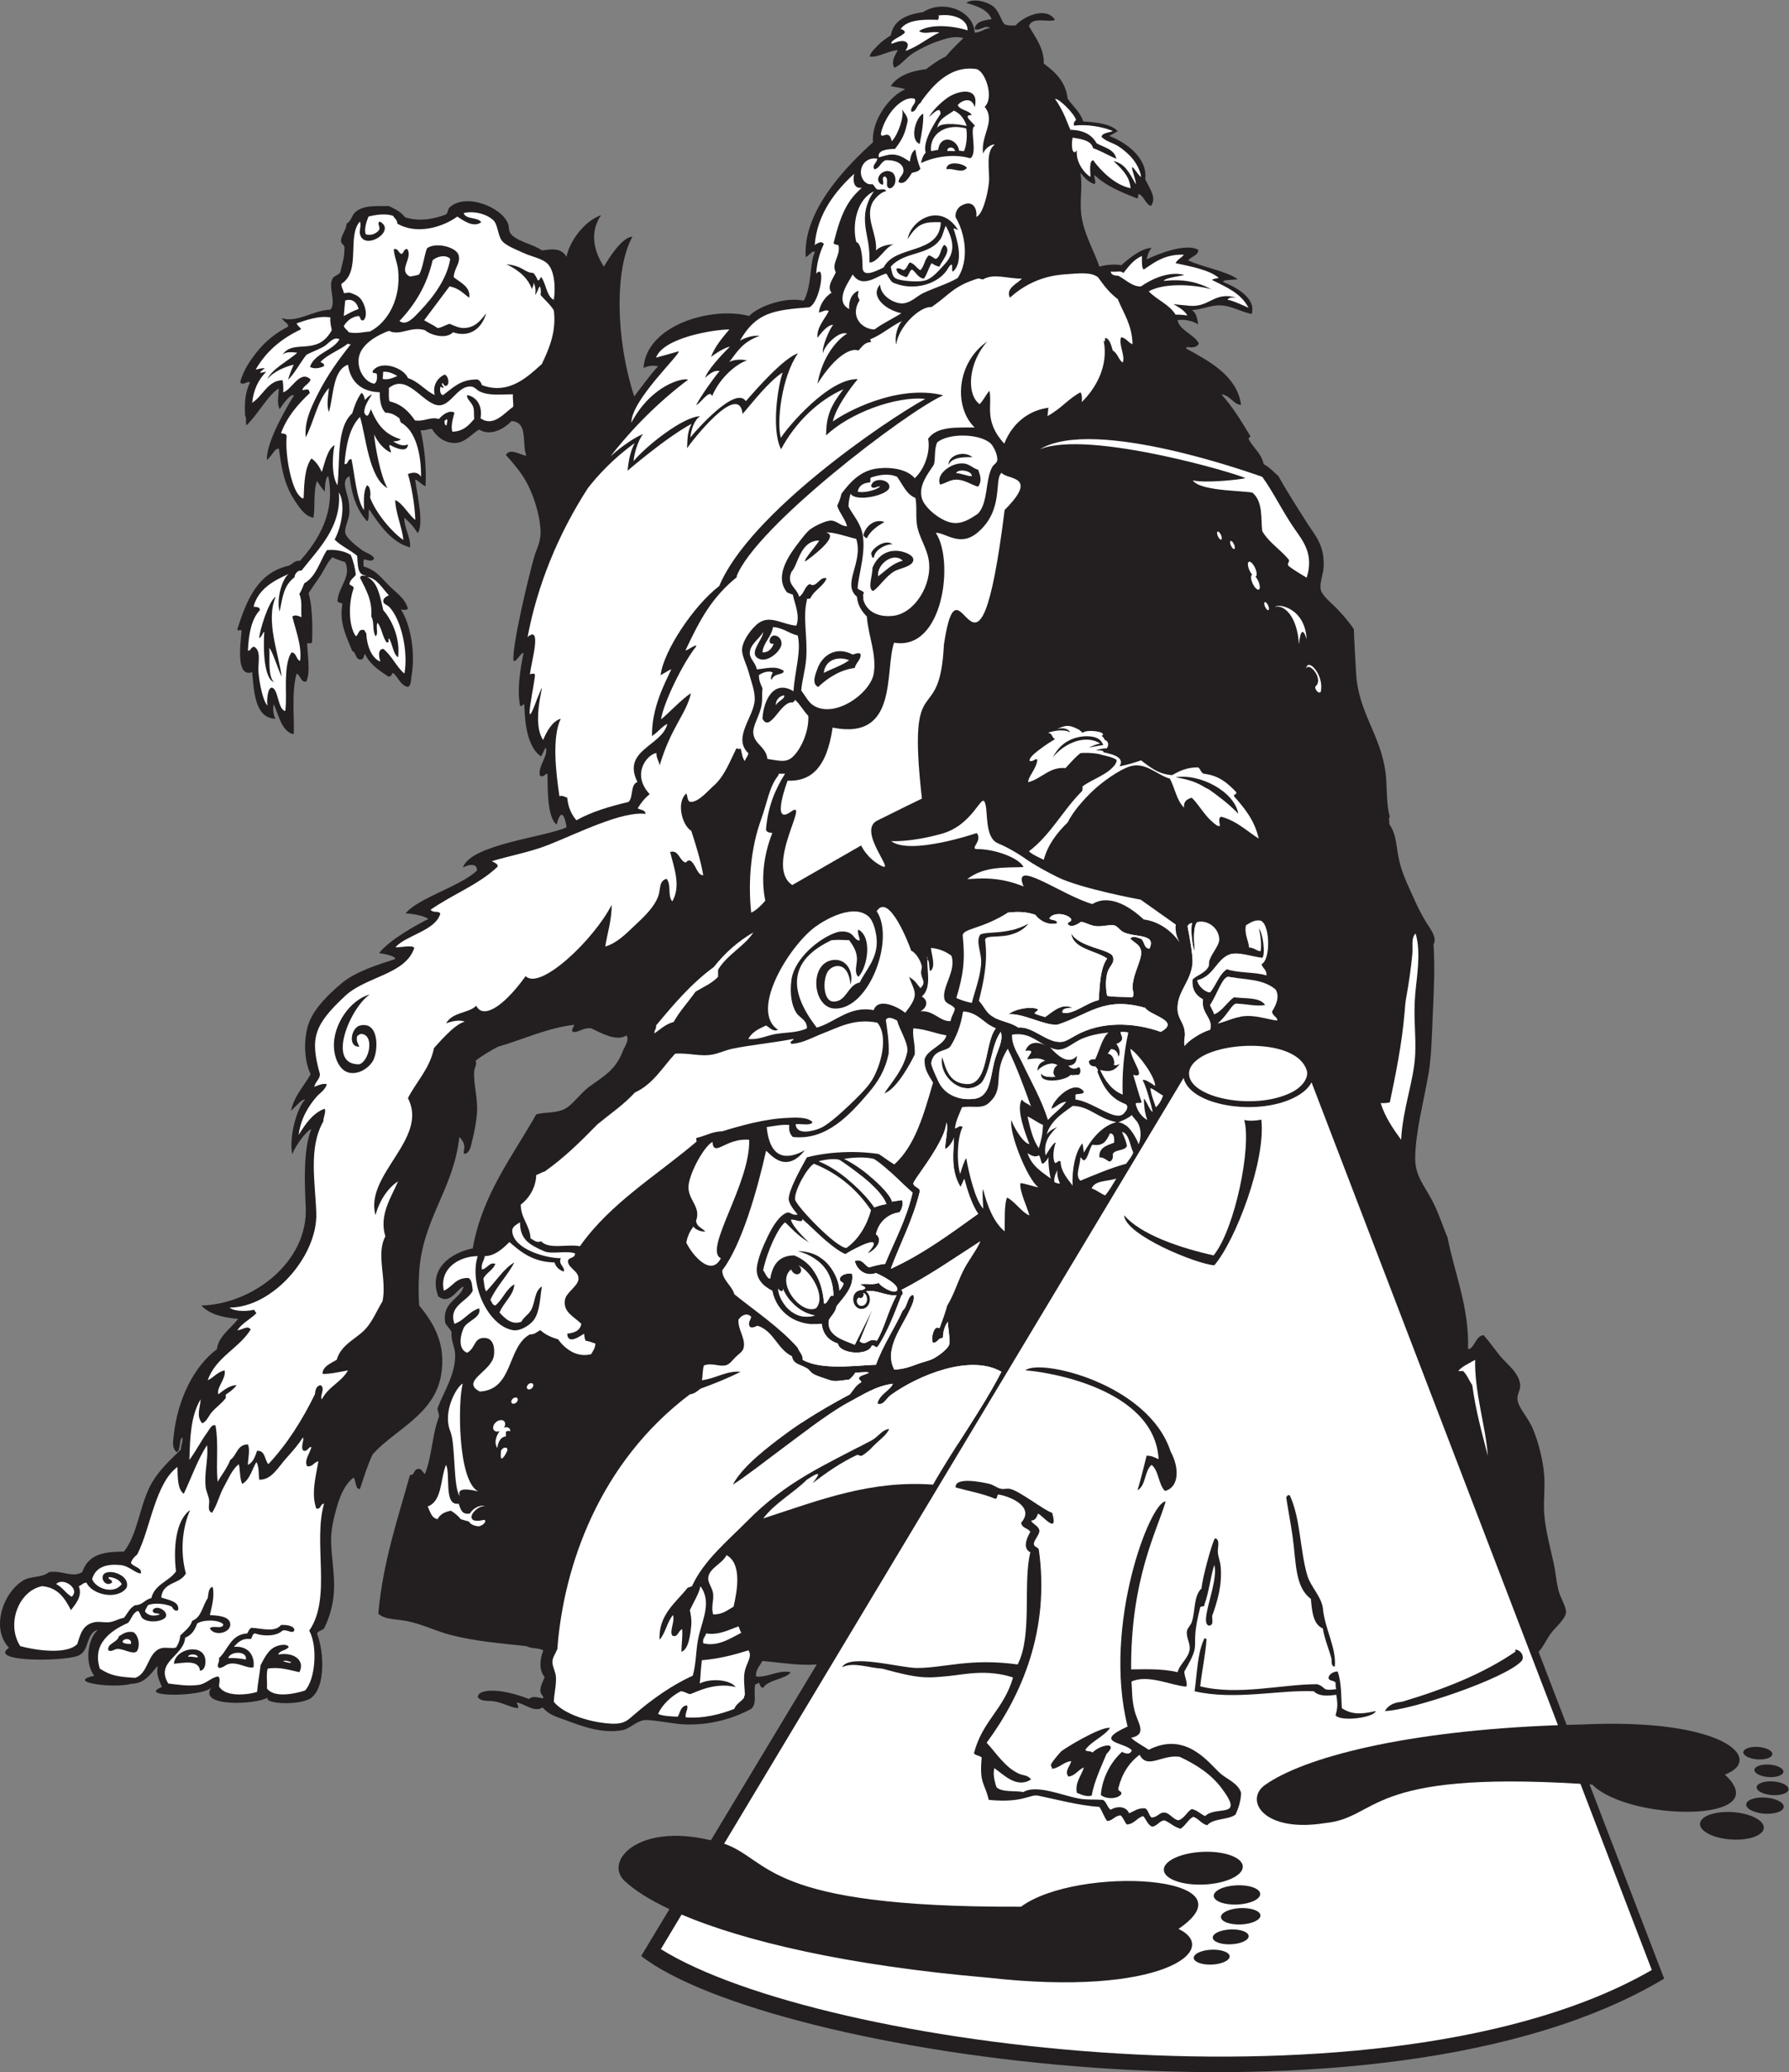 <?xml version="1.0" encoding="UTF-8" standalone="no"?>
<svg
   xmlns:dc="http://purl.org/dc/elements/1.1/"
   xmlns:cc="http://creativecommons.org/ns#"
   xmlns:rdf="http://www.w3.org/1999/02/22-rdf-syntax-ns#"
   xmlns:svg="http://www.w3.org/2000/svg"
   xmlns="http://www.w3.org/2000/svg"
   viewBox="0 0 811.96 939.987"
   height="939.987"
   width="811.96"
   xml:space="preserve"
   id="svg2"
   version="1.1"><rect x="0" y="0" width="811.96" height="939.987" fill="#808080" stroke="none"/><defs
     id="defs6" /><g
     transform="matrix(1.333,0,0,-1.333,0,939.987)"
     id="g10"><g
       transform="scale(0.1)"
       id="g12"><path
         id="path14"
         style="fill:#231f20;fill-opacity:1;fill-rule:evenodd;stroke:none"
         d="m 6016.14,1004.72 c 27.03,-3.1 51.95,3.65 55.63,15.07 3.69,11.42 -15.24,23.2 -42.27,26.3 -27.03,3.11 -51.94,-3.64 -55.63,-15.07 -3.68,-11.42 15.24,-23.19 42.27,-26.3 z m 11.89,-61.419 c 29.73,-3.41 57.14,4.012 61.2,16.57 4.05,12.559 -16.77,25.52 -46.51,28.93 -29.72,3.41 -57.12,-4.012 -61.19,-16.582 -4.06,-12.559 16.77,-25.508 46.5,-28.918 z m -27.3,-63.121 c 34.98,-4.008 67.23,4.718 72,19.5 4.78,14.781 -19.72,30.019 -54.7,34.039 -34.99,4.023 -67.24,-4.707 -72,-19.489 -4.78,-14.789 19.72,-30.031 54.7,-34.05 z m -118.61,-87.438 c 59.46,-6.832 114.27,8.008 122.38,33.149 8.12,25.121 -33.53,51.031 -93,57.859 -59.46,6.82 -114.26,-8.02 -122.38,-33.148 -8.11,-25.122 33.53,-51.032 93,-57.86 z m 96.32,272.078 c 27.03,-3.1 51.94,3.64 55.62,15.06 3.69,11.43 -15.23,23.2 -42.26,26.31 -27.03,3.09 -51.95,-3.64 -55.63,-15.07 -3.69,-11.43 15.24,-23.2 42.27,-26.3 z M 4038.51,5865.77 c 74.03,-41.22 173.29,-90.65 187.19,-192 -25.21,0.12 -37,33.02 -67.2,36 38.21,-41.78 68.18,-91.82 98.4,-141.6 1.79,-7.4 -8.27,-2.93 -4.8,-12 15.3,-29.51 42.76,-46.84 50.4,-84.01 19.85,-10.55 34.19,-26.6 50.4,-40.79 30.63,-55.35 64.08,-106.82 98.4,-160.8 25.87,-40.68 60.3,-75.06 55.2,-151.2 -1.61,-24.08 -14.36,-52.04 -9.6,-74.4 4.44,-20.81 40.35,-48.94 57.61,-67.2 22.54,-23.86 40.4,-45.36 55.19,-67.2 1.51,-53.68 4.83,-92.82 7.2,-144.01 6.5,-140.6 83.56,-211.15 100.8,-345.59 5.57,-43.47 1.8,-106.91 14.4,-148.81 -6.16,-4.3 0.8,-23.18 -2.39,-23.99 27.31,-39.13 22.62,-77.34 35.99,-132 10.76,-43.97 34.72,-91.58 52.8,-132 8.51,-19.01 20.6,-42.57 33.6,-64.8 16.67,-28.52 42.57,-56.56 28.8,-81.6 5.11,-80.36 1.36,-149.92 -2.4,-235.2 -3.08,-69.96 -4.72,-148.4 -14.4,-204 -17.45,-100.17 -44.05,-196.52 -45.6,-285.59 -1.07,-61.6 29.97,-94.15 57.6,-146.42 22.06,-41.69 35.81,-87.09 52.81,-127.19 22.1,-116.79 74.04,-235.71 69.59,-379.2 22.14,2.07 24.16,44.5 52.8,48 17.6,-19.66 35.01,-44.43 55.2,-69.6 23.15,-28.85 68.58,-59.91 69.6,-103.2 0.34,-13.93 -10.21,-28.37 -9.6,-43.2 1.26,-30.72 35.38,-61.57 52.8,-103.2 18.24,-43.58 34.54,-105.44 38.4,-158.4 3.26,-44.6 -2.98,-87.95 0,-129.6 4.15,-57.79 21.79,-119.05 33.6,-175.21 5.01,-23.82 7.17,-52.65 14.4,-83.99 5.87,-25.4 27.5,-58.64 26.4,-76.81 -1.32,-21.77 -34.15,-49.76 -48,-67.19 -19.98,-25.14 -29.09,-51.24 -45.59,-67.2 l 95.68,-248.9 c 16.2,0.5 32.56,0.93 49.09,1.3 489.79,23.54 626.14,-118.74 489.57,-170.55 178.96,-164.838 -325.94,-160.381 -451.49,-33.94 -3.15,0.231 -6.16,0.399 -9.29,0.622 L 5666.17,318.18 C 4706.52,-257.25 2613.96,59.441 2183.13,395.16 l 96.1,159.52 c -68.01,31.949 -118.93,64.402 -152.45,95.832 -70.85,66.457 43.95,196.718 289.02,139.527 1.61,-0.269 3.14,-0.57 4.71,-0.859 l 360.39,598.19 c -62.07,-4.36 -118.8,5.58 -184.79,12 -8.5,-14.96 -25.45,-33.4 -21.6,-52.81 37.74,-4.92 75.83,23.36 117.6,14.41 -15.66,-23.64 -74.91,-24.22 -93.6,-52.8 -10.42,-0.02 -10.27,10.52 -14.4,16.8 -4.57,-1.03 -6.03,-5.17 -12.01,-4.8 -8.42,-24.94 7.7,-64.62 -14.39,-84.01 -62.72,-33.73 -141.46,-56.14 -225.6,-52.78 -32.76,1.29 -65.41,8.36 -98.4,11.98 -11.16,1.23 -29.52,4.06 -40.8,2.41 -28.03,-4.09 -48.08,-28.75 -72,-33.59 -72.47,-14.7 -145.91,15.84 -201.6,35.99 -33.71,12.2 -49.77,16.87 -72.01,40.8 -27.47,-17.97 -59.2,11.61 -86.39,16.8 -4.68,-4.36 10.54,-14.03 0,-19.2 -27.21,4.12 -52.98,20.76 -84,24.01 -20.72,2.15 -40.23,-1.57 -50.4,14.38 2.67,13.51 15.52,17.28 26.4,19.2 48.49,8.62 115.39,-13.69 148.79,-26.39 11.61,12.7 30.93,4.03 48.01,2.4 1.25,9.82 -8.33,11.13 -9.6,23.99 -1.62,16.54 9.51,35.54 14.4,48.02 -20.34,24.63 -16.39,59.6 -4.8,91.19 -16.96,9.69 -38.55,4.23 -57.6,14.4 -89.71,9.66 -175.5,16.61 -259.2,38.4 -56.05,14.59 -105.81,42.64 -170.41,50.4 -31.67,3.8 -57.16,5.4 -74.39,21.6 15.31,173.8 65.18,318.95 108,472.81 14.23,-4.9 11.78,15.68 24,19.19 13.66,3.92 15.41,-5.82 26.4,-16.81 24.01,56.8 25.07,136.54 48,194.41 1.29,12.5 -4.61,17.8 -4.8,28.8 18.83,53.45 61.2,113.95 60,182.4 -0.49,27.71 -15.55,48.87 -12,76.8 -5.39,12.22 -15.35,19.86 -21.6,31.2 -12.64,74.23 52.57,80.75 62.4,124.81 -21.96,-7.52 -46.89,-65.25 -86.41,-33.61 -34.9,93.49 42.81,148.36 117.61,163.21 31.9,183.31 135.68,313.33 216,455.99 27.41,8.19 61.99,3.12 93.6,16.79 28.73,12.45 55.32,54.05 86.4,76.82 53.39,39.1 89.77,57.03 115.2,122.38 6.5,16.71 22.95,36.62 12,52.81 -35.02,-24.45 -97.28,14.48 -120,23.99 -27.32,3.87 -43.15,-15.69 -62.4,-11.99 -8,7.33 5.63,19.67 4.8,24 -92,-10.23 -176.8,-51.12 -259.2,-74.4 -27.38,-14.22 -53.49,-29.7 -76.8,-48 5.8,-11.48 -3.98,-23.39 -4.8,-36.01 -2.78,-42.92 13.13,-92.31 9.6,-141.58 -2.07,-28.86 -8.54,-63.9 -16.81,-96.01 -3.67,-14.33 -6.84,-41.69 -26.39,-43.2 -5.33,3.96 1.37,15.79 0,26.4 -1.86,14.36 -10.55,24.3 -16.8,31.21 -20.26,-179.47 -124.42,-276.92 -136.81,-458.4 -2.39,-35.29 -2.67,-81.54 0,-115.21 51.79,-62.93 92.43,-133.7 74.4,-237.6 -23.32,-134.51 -158,-184.94 -232.79,-268.79 -18.45,-39.39 -28.41,-73.54 -43.21,-117.62 -15.24,-4.32 -13.65,27.58 -21.59,38.42 -27.76,-20.44 -44.18,-56.98 -55.2,-93.61 -10.35,-34.36 -21.97,-79.26 -21.61,-120 0.52,-55.48 13.27,-116.37 9.61,-175.2 -2.94,-47.17 -15.12,-87.34 -33.6,-124.8 -10.13,-8.8 -16.88,-6.26 -24,-16.79 24.85,-65.15 29.43,-184.75 -21.6,-220.81 -39.85,-25.38 -159.855,-19.23 -146.401,2.4 -39.86,-24.35 -237.719,-32.72 -192,33.6 -36.11,-32.74 -255.817,-31.34 -168,2.4 -9.004,24.29 -19.926,39.14 -14.399,72.01 -18.527,-19.3 -40.969,-60.37 -87.383,-60.72 -63.859,-17.64 -229.511,5.59 -128.621,27.11 -32.82,42.35 -23.496,124.26 12,156 -39,-9 -29.074,-66.93 -60,-84 -24.351,-23.82 -320.933,-28.56 -242.09,23.11 -63.363,66.24 -19.809,187.92 47.691,228.9 27.844,16.89 61.972,7.96 88.797,28.79 47.968,6.5 77.047,-20.86 112.8,0 21.54,62.69 76.93,69.45 141.606,69.6 48.855,60.2 53.656,163.21 95.992,235.19 26.551,45.16 62.371,76.7 98.406,112.81 0.258,15.45 7.559,26.06 4.797,40.8 -13.09,-10.1 -3.988,-42.41 -19.195,-50.4 -17.398,14.77 -12.578,36.87 -9.602,62.4 13.754,118.02 67.832,229.62 146.399,288 4.988,44.7 47.754,70 72,103.21 -48.258,4.01 -96.985,14.77 -124.801,45.59 173.371,4.23 364.613,147.53 355.203,336 -3.73,74.78 -8.96,194.83 18.82,263.58 -12.21,-0.6 -52.77,-52.62 -64.648,-85.15 -12.621,61.22 18.088,161.59 43.848,186.44 -11.84,1.11 -22.89,-14.86 -48.422,-38.47 11.902,52.1 44.292,83.71 67.202,124.79 -24.07,47.69 -24.57,127.64 -4.8,177.61 19.3,48.78 66.38,95.06 110.4,132 48.59,40.77 129.3,64.82 180.71,81.69 7.65,7.08 -22.4,16.75 -53.34,20.53 34.62,45.63 133.41,99.6 167.83,116.18 -12.57,11.84 -60.68,18.93 -77.78,19.11 42.51,52.31 188.3,93.06 242.95,145.57 2.84,20.71 -18.75,25.73 -47.57,10.52 25.95,78.8 279.83,103.5 352.8,136.8 -4.97,37.87 -18.7,68.76 -33.6,9.6 -35.46,25.05 -30.06,145.97 -31.2,172.8 -6.16,2.29 -15.67,-16.68 -26.4,-4.8 -5.3,32.53 28.99,64.22 21.1,93.6 -6.15,-4.25 -11.64,-24.68 -17.05,-29.67 -56.18,38.77 -54.71,149.24 -56.85,176.07 -2.87,6.31 -8.23,-11.31 -14.4,-2.4 -10.19,52.33 0.36,121.41 11.99,177.6 -6.23,6.2 -27.67,-35.58 -34.05,-25.47 -5.51,53.2 53.72,294.8 70.06,351.87 9.15,31.96 25.01,52.85 21.6,98.4 -3.61,48.09 -20.93,102.79 -40.8,144 -20.58,42.63 -50.35,75.43 -76.81,105.6 14.22,25.91 53.22,-2.22 69.61,-2.4 -16.22,41.27 7.47,114.57 -50.4,117.6 -22.47,-23.38 -69.11,-53.68 -110.41,-28.8 -26.77,-15.09 -48.79,-47.46 -86.39,-45.6 -32.1,1.58 -57.68,20.22 -74.41,48 -14.25,-0.16 -22.38,-6.42 -38.39,-4.8 13.1,-57.54 20.07,-122.05 16.8,-189.6 -5.86,-2.14 -26.55,21.09 -35.35,21.89 6.12,-48.93 30.76,-148.65 8.94,-182.7 -15.11,23.9 -28.1,37.5 -45.6,52.81 -2.46,-31.39 22.67,-68.4 19.21,-100.8 -63.75,16.34 -107.11,81.07 -139.21,129.6 -3.85,-12.14 1.8,-33.79 -7.19,-40.8 -49.6,55.14 -54.61,122.86 -60,153.6 -30.39,-15.46 -7,-55.64 -2.4,-86.4 1.74,-11.64 2.63,-26.4 2.4,-36 -0.55,-23.3 -17.02,-51.64 -14.4,-69.6 2.89,-19.82 42.5,-48.74 57.6,-60 12.36,-9.22 37.44,-15.05 40.8,-28.8 -8.14,-11.76 -19.37,-5.19 -33.6,-2.4 -4.26,-4.55 -1.76,-15.85 -2.4,-24 38.18,-11.36 53.54,-30.28 83.99,-62.4 27.25,-28.75 56.26,-43.22 67.21,-81.6 -6.57,-5.73 -14.51,-4.76 -24,-2.4 33.73,-52.48 50.15,-147.84 36,-228 -2.25,-12.74 0.15,-29.16 -12,-36 -26.66,6.12 -32.45,33.15 -50.4,48 -6.8,-2.8 -4.36,-14.84 -16.81,-12 -31.56,20.42 -62.59,41.4 -79.2,76.8 -5.1,-6.89 -2.97,-21.02 -16.8,-19.2 -16.61,1.77 -12.48,24.31 -26.39,28.8 -19.02,47.81 -45.25,95.33 -33.6,160.79 -4.83,3.98 -14.56,3.04 -16.8,9.61 4.2,50.65 48.97,82.59 26.4,132 -14.56,5.44 -30.75,9.25 -43.21,16.8 -18.27,-17.23 -26.87,-41.51 -40.8,-62.4 -13.44,-20.21 -27.97,-39.88 -40.79,-60 12.24,-36.85 14.31,-112.33 11.99,-163.2 1.58,-9.57 -9.11,-6.88 -16.8,-7.2 2.04,-47.29 11.38,-97.28 -2.39,-129.6 -19.17,-6.28 -19.18,20.65 -33.6,26.4 -17.706,-64.49 -6.94,-150.51 -9.6,-206.4 -40.653,8.15 -51.239,64.37 -67.907,102.09 -3.672,-14.48 -2.473,-33.79 5.5,-49.29 -69.898,1.5 -73.113,93.26 -79.195,158.4 -53.856,-18.55 -41.281,85.17 -36.004,139.2 -1.488,10.67 -12.902,-3.48 -14.399,7.2 31.625,98.77 68.688,192.11 175.2,215.99 13.023,5.39 18.695,18.11 38.405,16.81 59.71,66.59 121.9,163.38 95.91,287.59 -8.69,-2.24 -11.26,-28.72 -11.91,-52.39 -9.63,11.17 -18.27,23.33 -26.4,36 -12.95,-32.4 -5.81,-93.11 -12.01,-124.8 -29.79,5.03 -48.18,34.78 -64.8,60 -35.355,53.7 -44.848,113.04 -52.793,175.2 -16.609,-0.22 -19.277,-20.32 -40.801,-38.41 -3.515,64.69 77.157,194.83 91.914,219.65 -11.168,7.87 -39.218,-32.1 -48.711,-46.84 -10.949,23.67 -2.429,46.17 -3.203,70.31 -35.445,-21.36 -67.578,-84.08 -109.597,-125.51 -5.286,15.01 1.722,21.66 -4.801,33.6 -2.77,46.63 1.234,80.58 16.801,112.8 -9.153,5.93 -23.168,-12.93 -33.606,0 11.594,44.36 38.52,81.63 64.801,112.8 26.019,30.84 60.91,57.9 98.402,76.8 2.106,10.73 -12.578,14.34 -22.218,29.06 51.462,-17.95 109.202,27.48 166.222,28.54 21.07,23.33 -8.38,78.02 7.19,105.59 6.68,11.84 18.83,9.95 26.41,21.61 7.12,31.78 14.62,48.62 14.4,86.39 -2.67,8.55 -11.82,10.6 -12.01,21.6 2.71,22.91 17.05,34.16 19.21,57.61 16.48,9.4 16.66,27.03 28.8,38.39 25.77,24.15 65.29,21.31 115.2,21.61 20.95,-10.26 41.89,-20.51 55.2,-38.4 48.9,-15.3 96.02,-6.39 139.2,9.6 5.44,4.96 6.73,14.06 9.6,21.59 53.33,54.41 179.36,5.22 201.6,-52.79 3.8,-9.93 1.92,-22.2 7.19,-31.2 16.63,-28.34 81.35,-38.99 108.01,-60.01 32.79,4.3 64.54,10.75 84,-21.59 7.65,43.91 53.77,119.03 117.59,141.6 -31.99,-45.91 -34.21,-107.6 9.61,-175.21 16.18,27.66 61.51,101.1 97.15,101.96 -59.93,-107.46 -58.55,-343.3 6.05,-543.55 26.64,34.96 52.45,70.75 81.59,103.2 -14.82,1.18 -26.06,3.96 -49.86,-6.14 10.15,147.77 235.66,210.22 359.46,176.53 31.67,33.64 124.43,66.27 186.14,52.09 28.01,50.59 20.19,132.69 37.78,164.8 -7.94,8.11 -9.58,-2.39 -31.03,-16.85 -6.98,97.19 45.89,226.66 228.98,391.25 -5.97,78.73 61.76,161.21 109.33,179.92 -3.26,3.88 -38.97,8.71 -48.79,11.19 22.56,36.16 73.75,52.7 119.99,57.6 21.09,15.72 42.03,31.59 67.2,43.21 18.38,22.43 39.3,42.29 60,62.4 -29.01,9.82 -63.48,-2.38 -91.19,-12 -26.99,-9.37 -56.67,-24.62 -79.2,-38.4 -24.97,-15.29 -40.46,-40.58 -64.8,-50.4 -12.04,23.13 3.45,43.52 12,59.99 -34.51,-2.12 -69.58,-27.14 -96.01,-21.59 4.75,17.31 20.06,28.97 31.2,40.79 11.63,12.33 26.81,21.71 40.81,31.2 9.71,53.5 55.32,71.07 110.39,79.21 66.22,43.27 170.59,6.96 175.21,-69.6 22.16,-1.06 36.94,17.02 52.79,14.4 -14.35,15.18 -36.92,-11.33 -52.79,-2.41 3.92,26.49 31.47,29.32 57.59,33.61 -13.44,33.75 -50.08,44.3 -86.39,55.2 24.23,16.56 67.91,4.87 88.79,-9.6 22.47,-15.56 27.51,-44.93 40.81,-62.41 9.28,-5.11 23.32,-5.48 38.4,-4.8 24.92,29.13 102.57,67.35 134.39,19.2 -19.36,-10.45 -78.06,12.89 -88.8,-21.59 18.16,-33.14 52.53,-74.01 50.4,-127.21 38.45,-28.73 74.37,-60.02 81.6,-120 17.84,-25.35 42.16,-44.22 52.81,-76.79 38.98,-2.97 94.41,-7.13 117.59,-33.61 -10.71,-4.99 -20.89,-12.07 -28.92,-16.03 56.17,-21.38 131.16,-74.06 122.52,-147.16 10.48,-25.44 41.83,-62.22 19.2,-91.2 -19.59,7.6 -22.16,32.24 -40.79,40.79 -5.83,-1.37 1.12,-15.52 -7.21,-14.4 -53.79,20.61 -106.22,42.58 -144,79.2 -2.63,-11.53 7.41,-22.84 0,-31.2 -28.49,10.58 -36.72,27.29 -47.99,38.4 7.84,-44.87 -2.39,-91.53 2.39,-136.8 7.26,-68.64 44.18,-128.09 62.4,-182.4 19.62,6.66 58.14,9.42 74.41,4.8 21.4,19.12 66.82,58.55 103.23,58.85 -10.89,-13.7 -13.64,-24.11 -16.85,-38.81 37.97,18.29 132.85,56.32 175.21,32.77 3.81,-17.79 -24.31,-23.4 -33.6,-36 38.7,-20.5 132.76,-36.95 168.68,-64.61 -19.3,-2.34 -58,-1.5 -48.3,-9.65 32.74,-13.29 112.74,-51.1 95.62,-108.14 -34.69,5.36 -74.49,32.72 -120,28.79 -26.99,-2.32 -57.02,-15.14 -83.09,-15.47 17.13,-13.28 17.64,-32.09 20.94,-48.91 -21.27,13.41 -49.53,17.68 -70.26,14.4 6.77,-35.62 59.47,-50.15 72.41,-79.61 -7.59,-15.75 -26.61,-13.57 -40.8,-12 -0.46,-1.95 -2.41,-2.39 -2.39,-4.8 v 0" /><path
         id="path16"
         style="fill:#ffffff;fill-opacity:1;fill-rule:evenodd;stroke:none"
         d="m 3352.65,6688.3 c 39.17,-49.96 -14.45,-95.95 -5.35,-160.13 5.88,20.5 32.12,34.57 39.52,31.24 -32.69,-23.18 -16.52,-91.17 -19.4,-125.42 -3.56,-42.3 -22.05,-114.39 -43.42,-120.19 4.04,25.46 -10.27,59.91 -48.7,39.16 -14.58,-6.21 -24.35,-25.94 -21.6,-40.79 34.12,-56.86 46.16,-147.31 7.2,-206.4 -31.99,-19.59 -84.62,-35.2 -120,-52.81 -19.87,-9.88 -37.84,-30.25 -64.8,-33.59 -26.8,-3.32 -78.26,22.6 -79.53,63.89 -35.8,-39.84 18.41,-86.41 72.33,-97.49 -29.57,-19.22 -63.44,-34.16 -91.19,-55.2 -40.68,-0.16 -86.54,41.97 -50.82,99.89 -11.54,20.08 -3.04,17.11 -4.39,32.11 -30.84,-14.07 -32.32,-46.95 -31.11,-62.66 -53.74,27.59 2.13,97.43 11.92,117.85 34.42,-53.67 91.41,2.33 115.2,2.41 5.44,-10.57 11.7,-20.29 19.2,-28.8 72.58,-34.12 163.19,-5.66 191.99,50.4 20.51,27.2 6.8,-12.15 15.03,-14.28 37.24,32.24 14.52,108.28 1.77,146.28 4.04,1.58 7.59,-2.45 15.47,-4.48 -61.06,97.53 -162.45,30.89 -171.47,-31.52 35.05,57.71 61.02,59.03 112.8,57.59 -4.1,-111.89 -156.2,-75.79 -194.39,-153.59 -41.93,-21.35 -69.35,-29.32 -72,-2.4 -0.21,28.51 -2.27,82.9 -21.6,88.8 -15.81,66.26 6.04,148.66 60.59,172.1 -8.77,-9.77 -22.24,-35.8 -27.56,-60.31 -8.9,-41.03 1.62,-78.76 7.77,-114.19 4.01,-23.15 4.22,-42.91 4.42,-67.35 28.02,-1.79 56.41,57.55 81.89,60.77 -7.31,1.72 -40.69,-0.99 -59.92,-19.83 6.01,54.13 -40.51,113.78 -9.5,167.08 9.14,12.69 24.5,30.57 43.8,34.67 -3.49,12.77 -21.68,1.34 -31.89,7.06 -4.28,2.4 -7.59,12.12 -14.4,16.79 -22.8,-3.62 -35.27,15.76 -38.41,31.2 -6.31,31.07 18.53,62.56 55.21,55.21 -1.95,-13.92 -20.39,-23.56 -9.6,-36.01 18.4,4.81 20.85,25.54 38.4,31.2 31.45,1.24 58.47,-10.26 59.99,-33.6 1.18,-17.92 -15.24,-22.01 -16.79,-40.79 20.48,-12.57 36.25,17.04 45.59,31.19 11.51,2.9 24.05,4.77 28.8,14.4 -8.41,21.53 -14.09,43.33 -16.8,64.8 -14.17,-6.86 -16.93,-28.85 -19.19,-40.79 -14.77,8.57 -32.11,24 -60,24 -16.12,0 -30.77,-5.9 -45.61,-9.61 -5.21,25.05 28.6,27.98 55.2,28.81 31.71,40.58 34.81,60.32 42.49,91.28 4,16.12 -10.26,29.95 -18.49,43.12 8.04,-22.2 -12.14,-84.17 -34.93,-108.45 -9.62,46.1 -36.98,2.31 -37.06,26.85 6.93,31.64 26.64,67.38 47.99,88.79 16.02,16.07 41.86,36.59 67.21,28.8 7.37,-17.73 -14.47,-22.81 -12.01,-43.19 16.16,-4.38 18.64,21.98 31.2,28.79 7.56,13.25 17.26,24.34 26.4,36 44.02,53.34 95.8,88.93 162.14,80.1 32.47,-4.33 63.77,-98.63 30.41,-128.76 z m -122.98,33.16 c -9.12,-5.82 -46.93,-33.65 -67.17,-68.5 22.12,20.09 39.36,36.5 39.81,11.31 -15.07,-23.51 -62.74,-92.91 -50.43,-132.17 -10.24,-9.76 -14.18,-25.76 -15.78,-35.14 36.73,17.63 104.44,34.38 167.17,16.1 28.08,14.61 -5.26,109.24 16.76,109.41 -8.3,14.11 -45.33,37.83 -11.12,37.7 -10.18,17.03 -39.11,15.29 -48.01,33.59 9.63,14.05 47.61,32.78 57.61,-7.2 17.55,70.23 -51.65,58.65 -88.84,34.9 z m -98.37,-159.69 c 6.05,31.07 13.82,72.14 12,103.2 -25.45,-12 -47.79,-88.57 -12,-103.2 z m 91.2,-86.4 c 22.79,6.01 52.55,-16.11 69.6,4.8 -8.26,15.5 -70.49,27.22 -69.6,-4.8 z m 68.95,147.59 c -41.18,9.32 -95.01,10.82 -100.89,-7.82 5.76,33.16 33.81,42.9 57.29,60.02 14.66,-6.3 33.64,-21.3 43.6,-52.2 z m -251.34,-159.6 c -32.76,23.34 -71.69,-25.04 -36,-40.79 10.1,8.31 -6.06,21.24 7.19,28.8 19.65,-5.27 -2.69,-37.79 19.21,-40.81 20.43,5.86 23.87,37.76 9.6,52.8 v 0" /><path
         id="path18"
         style="fill:#ffffff;fill-opacity:1;fill-rule:evenodd;stroke:none"
         d="m 3289.71,6614.57 c 4.35,-20.31 1.88,-56.25 -7.21,-76.8 -6.78,-2.51 -16.46,3.96 -16.8,0 -4.25,41.41 -64.4,59.58 -71.47,3.52 -10.14,0.07 -12.26,-3.24 -24.53,-3.52 -4.68,60.46 52.54,95.35 120.01,76.8 v 0" /><path
         id="path20"
         style="fill:#ffffff;fill-opacity:1;fill-rule:evenodd;stroke:none"
         d="m 3251.99,6537.3 c -7.6,-0.29 -19.37,1.75 -26.27,0.18 -3.26,13.15 21.18,18.9 26.27,-0.18 v 0" /><path
         id="path22"
         style="fill:#ffffff;fill-opacity:1;fill-rule:evenodd;stroke:none"
         d="m 1746.5,5709.77 c -1.74,-17.66 3.44,-37.35 0,-43.21 -29.97,-20.22 -65.48,-69.28 -110.4,-38.39 6.79,37.32 -8.96,71.92 -45.59,79.2 -2.28,-15.55 16.75,-24.32 21.6,-43.2 2.83,-11.02 0.97,-23.61 2.4,-38.4 -18.22,-20.98 -36.19,-42.21 -74.4,-43.2 -5.53,18.82 1.11,41.37 7.2,64.8 -18.2,10.71 -42.57,-8.87 -52.8,-21.6 -29.36,8.8 -48.58,-9.65 -81.6,-4.8 -20.55,29.85 -45.38,55.42 -86.41,64.8 -4.42,11.57 -1.63,30.37 -2.39,45.6 60.47,48.96 109.78,-44.32 160.8,-57.6 48.64,-12.67 69.51,67.1 120,62.4 11.4,-1.07 17.58,-11.52 28.8,-16.8 31.8,-14.98 67.17,-9.8 112.79,-9.6 z m 1444.8,-163.2 c 40.5,32.12 141.26,29.49 180,-2.4 10.89,-8.96 27.27,-42.3 24,-60 -1.62,-8.77 -12.04,-13.15 -16.8,-21.6 -24.25,-43.13 -13.32,-120.39 -48,-158.4 -25.9,-17.88 -56.47,-38.09 -91.19,-31.2 -39.1,7.74 -92.29,51.17 -100.8,83.99 -11.21,43.14 20.29,81.47 40.79,112.81 6.62,17.54 0.3,53.48 12,76.8 z m 38.41,-76.8 c 12.89,30.18 64.65,25.39 81.59,26.4 -34.76,25.41 -84.07,2.29 -81.59,-26.4 z M 3116.9,5356.96 c 5.54,-28.97 0.84,-57.97 4.8,-88.79 5.5,-42.77 34.61,-80.55 40.8,-124.8 11.67,-83.44 -48.98,-178.22 -120,-187.2 -50.92,-6.45 -92.12,13.45 -103.19,55.2 1.48,6.51 -3.06,19.04 2.39,21.6 -2.8,9.99 -16.84,8.74 -21.59,16.8 1.77,46.21 34.87,136.77 11.99,201.6 -10.71,30.37 -30.56,51.55 -43.19,76.8 0.47,16.32 3.35,30.25 7.19,43.2 18.56,-29.76 128.49,-4.69 132.01,21.6 3.67,27.51 -55.33,37.26 -62.4,4.8 8.36,-15 20.96,2.45 31.19,-2.4 -16.96,-12.93 -56.76,-22.18 -76.79,-16.8 4.16,19.84 18.36,29.64 40.79,31.2 5.71,1.5 -0.36,14.77 4.81,16.8 25.54,8.75 59.65,15.55 88.81,2.4 19.02,-25.77 30.69,-58.9 62.38,-72.01 z m -177.59,-127.19 c 3.45,-3.75 6.05,-8.36 12,-9.6 12.67,25.73 35.9,40.9 59.99,55.2 -34.23,12.4 -64.95,-15.33 -71.99,-45.6 z m 26.4,-62.4 c 3.84,-4.16 0.15,-14.92 9.69,-13.38 3.76,32.03 51.47,48.85 63.98,44.65 -22.32,20.56 -68.96,-10.71 -73.67,-31.27 z m 79.2,-60 c 17.04,10.33 66.62,16.43 64.8,40.8 -1.23,16.32 -34.52,27.48 -52.8,28.79 -48.83,3.53 -74.86,-29.5 -86.4,-57.59 1.06,-25.54 -18.07,-71.14 2.4,-79.2 25.4,18.66 41.36,48.63 72,67.2 z m -412.81,-189.6 c 35.01,-2.6 53.44,-21.78 84,-28.8 12.88,-53.74 -9.93,-120.32 -14.4,-189.6 -68.1,41.27 -102.49,-32.39 -105.59,-93.6 26.71,-50.18 61.98,62.45 103.2,55.2 1.83,3.77 7.6,3.58 7.2,9.6 17.75,-15.86 29.2,-38 45.59,-55.2 2.91,-50.2 -23.18,-111.28 -52.79,-139.2 -22.71,-21.43 -47.54,-12.84 -86.4,-7.2 -4.6,41.51 -43.8,49.08 -48,86.4 -3.09,27.56 23.9,63.41 28.8,100.8 2.47,18.82 0.02,30.56 2.4,52.8 -5.29,13.9 -12.81,25.59 -12,45.6 18.12,12.33 40.89,14.76 47.2,7.46 -6.13,-8 -8.15,-20.42 -4,-24.26 7.77,25.61 42.26,14.97 40.8,31.2 -28.03,18.78 -60.81,7.07 -91.2,4.8 -4.1,22.64 -23.91,34.83 -24,55.2 -0.12,29.61 33.61,49.02 45.6,72 -0.87,-26.55 -53.01,-73.61 -14.4,-91.2 30.27,-13.8 75.06,25.97 76.8,50.4 2.01,28.48 -37.68,42.69 -40.8,9.6 0.09,-7.92 6.82,-9.18 14.4,-9.6 -7.45,-14.95 -15.73,-29.07 -38.4,-28.8 2.51,33.17 28.78,49.09 35.99,86.4 z m 283.21,300 c 25.42,-80.65 -50.36,-152.6 2.4,-196.8 2.71,-30.89 17.21,-49.99 33.6,-67.2 5.69,-69.1 33.23,-125.87 24,-192 -9.68,-69.31 -134.09,-157.43 -206.4,-110.4 -16.43,10.68 -26.3,31.16 -40.8,50.4 2.68,35.42 13.87,69.98 16.8,108 5.52,71.82 -12.24,140.34 2.39,199.2 -2.3,8.69 10.37,2.44 12.01,7.2 13.1,27.69 42.99,38.6 55.2,67.2 -23.68,9.13 -34.3,-35.29 -57.6,-19.2 -18.04,-8.37 -18.78,-34.04 -36,-43.2 -7.54,30.72 -44.55,41.4 -26.4,84 24.95,28.35 28.8,105.6 94.42,107.43 -1.69,-8.84 -54.61,-66.23 -47.43,-71.34 11.76,7.07 123.29,88.82 70.6,98.31 25.53,2.76 71.75,-14.39 103.21,-21.6 z m -12,-393.6 c -57.22,29.91 -103.69,-2.98 -120,-48 -6.81,-18.77 -20.91,-50.96 2.4,-62.4 32.36,30.73 75.29,58.6 124.79,64.8 3.27,18.35 23.62,29.65 19.21,48 -9.43,5.16 -17.4,-0.47 -26.4,-2.4 z m 427.2,628.8 c -18.26,4.98 -29.47,20.01 -50.41,21.6 -41.97,3.19 -95.41,-37.59 -79.2,-72 18.92,4.25 32.77,16.03 52.8,16.8 29.37,1.13 52.6,-17.61 76.8,-24 13.17,19.71 8.08,35.43 0.01,57.6 z M 647.305,1912.98 c -50.59,-35.87 -57.168,-134.57 -47.996,-208.8 -23.879,-34.52 -73,-43.81 -84,-91.2 -22.395,-4.02 -29.008,-23.81 -55.204,-24.01 -18.347,-8.85 -25.906,-28.48 -38.394,-43.21 -17.438,-2.18 -29.168,-11.59 -48.004,-14.39 -16.711,-2.49 -34.316,2.9 -50.402,0 -39.969,-7.2 -48.985,-37.33 -60,-74.41 -36.328,-37.65 -144.653,-20.95 -194.399,-7.19 -48.199,74.56 -6.106,187.94 74.399,204.01 55.203,-4.81 77.758,-42.25 98.406,-81.61 14.777,20.67 40.43,47 26.394,81.61 10.157,2.64 13.743,11.85 26.403,11.98 18.472,-41.5 106.191,-60.97 136.801,-16.79 14.046,46.56 -74.653,70.14 -81.602,38.4 -3.562,-16.3 14.281,-34.99 31.199,-21.61 3.481,12.74 -17.258,9.8 -9.597,19.21 20.211,-2.19 35.324,-9.48 43.199,-24 -25.406,-36.08 -88.098,-16.62 -100.801,16.8 11.531,42.31 50.668,52.31 96,47.99 30.508,-2.9 50.078,-27.75 69.602,-28.8 6.004,20.02 -25.786,21.93 -33.602,36.02 3.984,12.81 12.398,21.2 21.598,28.79 24.332,47.85 38.652,108.24 57.601,163.19 18.59,53.93 40.953,106.62 79.199,134.41 1.418,-36.19 -0.234,-75.43 21.602,-91.2 26.168,55.43 47.145,116.06 79.199,165.61 5.606,-44.34 -9.98,-92.41 -4.801,-141.61 1.641,-15.57 10.028,-30.78 12.004,-45.61 1.969,-14.78 -7.847,-35.41 9.602,-43.18 18.254,26.93 24.695,60.07 40.793,88.79 15.348,27.37 27.098,57.73 50.402,76.8 4.907,-13.48 2.696,-50.57 12,-67.2 26.035,14.77 32.746,48.86 48,74.39 9.828,-15.47 7.383,-43.09 9.598,-60 42.164,-1.45 64.434,42.17 91.203,72.01 21.957,24.47 42.833,47.99 57.593,72 5.71,-9.96 -10.26,-35.58 2.41,-45.61 14.98,-2.96 17.83,16.28 26.4,12 -4.56,-19.86 -25.64,-44.63 -14.41,-64.79 20.67,-2.26 22.47,14.33 38.41,16.8 -8.52,-49.96 -25.38,-109.9 -7.21,-160.8 17.53,-3.11 12.48,16.32 26.41,16.79 -38.32,-133.86 26.76,-321.46 -50.4,-431.98 29.24,-53.09 21.37,-165.83 -14.4,-204.01 -37.06,-11.65 -105.436,-25.83 -129.604,7.19 1.438,21.78 -2.972,49.38 2.403,67.22 37.953,7.39 76.48,-5.02 108.001,-12.01 20.84,40.38 -19.763,70.03 -72.005,60 5.336,15.47 28.265,13.33 36,26.4 -8.7,12.14 -32.446,5.25 -40.801,2.4 -28.816,-9.84 -43.035,-42.12 -55.199,-64.81 -3.418,-30.09 -10.293,-67.1 -11.996,-91.18 -39.895,-11.77 -110.536,-15.96 -129.602,19.2 0.328,12.74 5.754,25.24 -2.402,33.58 -22.852,-2.19 -40.075,-24.89 -67.196,-28.79 -34.91,-5.01 -69.207,0.55 -103.203,4.81 -45.136,74.38 53.078,93.02 57.602,155.99 21.523,8.08 33.121,26.08 40.801,47.99 19.027,13.61 72.644,14.37 88.796,-2.38 -0.515,-19.5 -38.703,-1.31 -45.597,-14.41 17.34,-28.76 71.015,-13.99 69.597,14.41 -1.308,26.28 -37.914,29.6 -69.597,31.18 6.582,28.92 16.82,64.09 9.597,96.01 -14.894,-3.51 -13.953,-22.84 -16.8,-38.39 -17.891,-25.32 -20.879,-65.54 -52.797,-76.82 -7.172,-23.21 -25.949,-34.84 -40.801,-50.4 -1.449,-16.93 -6.894,-29.89 -14.398,-40.8 -15.012,-4.51 -34.329,2.15 -50.403,-2.38 -47.226,-13.32 -42.551,-86.01 -88.801,-100.81 -53.992,3.67 -80.464,5.64 -120,31.21 -27.667,84.86 37.02,129.75 96.004,155.99 11.766,13.02 15.418,34.18 33.598,40.8 8.867,-6.98 7.816,-19.54 16.801,-26.39 23.105,-17.65 76.851,-8.46 79.199,9.6 2.539,19.53 -34.695,38.21 -45.602,19.19 -1.742,-14.54 17.305,-8.3 24,-14.4 -17.792,-7.14 -39.144,-5.72 -50.398,9.6 1.273,9.13 7.016,13.78 9.598,21.6 23.765,9.84 62.222,4.45 81.601,-4.8 4.324,-7.66 10.832,-17.74 21.602,-12 5.914,30.12 -34.07,34.58 -57.602,43.2 5.625,54.91 63.324,43.43 84,81.59 -19.761,72.33 -13.047,153 14.399,216.02 z M 956.91,1521.77 c -21.789,-26.28 -63.582,-11.69 -100.801,-9.6 -7.515,-3.69 -10.425,-11.98 -14.398,-19.19 -56.531,-3.49 -64.703,-55.31 -96.004,-84.01 3.066,-15.2 -10.762,-24.83 0,-33.61 16.156,0.53 21.789,12.08 36.004,14.41 32.879,5.37 59.148,-17.46 81.594,-12 4.898,41.02 -18.758,73.96 -67.196,69.6 13.969,14.03 25.903,30.09 57.598,26.41 5.856,5.34 4.559,17.82 14.398,19.2 29.977,-10.76 74.235,-9.64 93.606,9.6 16.586,5.51 35.555,-14.48 40.789,2.39 -1.97,13.63 -25.215,17.78 -45.59,16.8 z m -552.004,-38.39 c -4.804,-21.82 -41.347,-23.98 -36,-48.01 11.887,-6.55 19.625,4.56 31.199,4.8 19.68,0.39 38.29,-13.15 60,-12 0.532,1.88 2.012,2.79 4.801,2.4 14.606,19.32 6.231,58.9 -12,67.2 -24.101,3.31 -34.605,-7 -48,-14.39 z m 292.797,-72.01 c -13.695,47.43 -101.223,28.86 -105.594,-21.6 27.801,1.94 85.379,16.35 88.797,-24.01 20.602,2.56 20.367,33.27 16.797,45.61 z m 1188.007,4620 c -25.05,10.97 -26.5,57.3 -43.37,77.67 -5.77,-5.11 -3.22,-13.32 -11.84,-10.47 -3.43,9.36 -8.45,17.14 -14.4,23.99 -33.21,1.94 -32.13,23.21 -92.06,30.05 27.29,-13.44 70.11,-37.42 87.06,-84.79 5.67,15.25 7.42,18.82 5,25.12 3.04,-8.16 10.44,-23.75 5.97,-45.02 8.53,8.85 13.41,33.51 16.88,27.15 3.36,-7.03 3.14,-20.12 1.16,-26.9 15.15,-17.66 33.29,-32.31 45.6,-52.8 9.32,-74.51 -17.41,-132.7 -40.8,-182.4 -46.78,-42.02 -111.57,-106.36 -204,-72 -2.58,8.63 -7.05,15.34 -14.4,19.2 -58.5,1.7 -84.66,-28.94 -117.6,-52.8 -10.44,-0.76 -12.05,19.83 -9.6,24 -1.12,9.82 6.04,-0.07 9.6,0 5.51,4.6 -9.18,9.2 -2.41,16.8 4.79,-2.42 3.79,-10.61 12.01,-9.6 14.62,3.37 8.2,34.85 -4.8,38.39 -23.09,-10.43 -41.62,-35.79 -33.6,-69.59 -33.79,15.81 -53.74,45.44 -91.2,57.6 -12.91,34.08 -91.61,63.87 -120,24 -2.65,-11.44 14.3,-3.3 14.4,-12.01 1.08,-14.69 -0.01,-27.19 -9.6,-31.19 -35.02,7 -61.69,54.79 -50.4,96 11.54,42.14 64.08,70.55 100.8,84 38.01,-18.71 74.17,16.85 122.4,2.4 21.41,-17.94 72.99,-31.59 95.99,-7.2 51.93,-18.1 96.63,7.44 112.81,64.8 -21.13,-28.08 -38.73,-48.51 -74.4,-50.4 -17,-0.91 -33.01,7.36 -50.4,14.4 -12.93,-3.91 -31.38,-14.97 -40.8,-14.4 -14.02,9.99 -30.63,17.36 -45.6,26.4 28.81,38.39 57.54,76.85 86.4,115.19 33.15,-6.01 46.68,-24.43 67.2,-38.39 5.48,36.81 -31.02,52.07 -52.8,69.6 0.87,30.51 23.66,46.65 16.8,74.39 -7.26,29.31 -79.84,46.03 -108,24 -10.27,-28.13 -13.08,-63.72 -26.41,-88.8 -8.99,-3.79 -20.29,-5.29 -31.19,-7.19 -42.89,20.14 11.59,64.36 -9.61,93.6 -12.73,0.73 -10.72,-13.28 -19.19,-16.81 -11.51,2.9 -9.8,19.02 -26.41,16.81 0.19,-22.66 11.63,-44.87 14.41,-69.61 10.82,-96.7 -32.87,-178.96 -96,-211.19 -20.58,-1.14 -45.14,-8.38 -72,-2.4 -4.53,8.26 -13.9,11.69 -16.8,21.6 10.87,16.33 24.76,29.62 48,33.59 11.64,0.45 4.5,-17.9 19.2,-14.39 15.93,15.53 5.15,51.69 -7.2,69.6 -10.12,14.68 -24.28,18.6 -38.41,24 -9.57,2.06 -17.72,-3.59 -21.59,0 -1.48,9.79 -10.98,24.13 -7.2,31.2 66.69,41.7 17.16,163.48 62.39,211.19 4.98,-18.45 -3.43,-29.8 0,-43.19 15.1,-58.73 126.8,12.36 67.21,43.19 -11.24,-6.05 3.8,-18.99 -2.41,-28.79 -7.98,-11.4 -27.25,-20.97 -45.59,-14.4 -5.59,20.26 3.44,43.78 9.6,59.99 23.04,6.21 59.82,11.69 84,2.4 4.82,-8.77 14.04,-13.15 14.4,-26.39 66.46,-38.64 154.76,-12.06 203.99,23.99 18.9,-11.7 54.1,-39.4 81.61,-19.2 -11.86,18.55 -52.45,8.36 -60,31.2 33.57,8.12 77.25,-2.11 100.8,-24 18.55,-17.22 13.88,-59.08 36,-76.79 18.02,-14.45 46.1,-25.32 69.6,-36 23.01,-10.46 55.16,-16.84 74.4,-31.2 28.44,-21.23 32.95,-82.14 26.4,-127.2 v 0" /><path
         id="path24"
         style="fill:#ffffff;fill-opacity:1;fill-rule:evenodd;stroke:none"
         d="m 3220.11,6283.36 c 26.81,-49.99 34.39,-91.03 -4.81,-131.99 -19.14,-20.01 -39.58,-48.3 -69.6,-55.21 -21.56,-4.95 -84.41,-1.02 -98.4,9.61 -9.44,7.18 -11.64,24.53 -14.39,38.39 46.99,53.48 132.02,36.43 170.39,96.01 6.23,9.69 10.48,29.98 16.81,43.19 z m -33.61,-112.79 c -9.25,2.73 -13.65,10.34 -24,11.99 -14.25,-12.14 -15.35,-37.45 -28.8,-50.39 -13.71,7.1 -19.26,22.33 -35.99,26.4 -8.32,-7.69 -9.55,-22.46 -21.61,-26.4 -7.55,3.38 -15.24,9.29 -23.99,4.79 1.57,-19.24 19.07,-22.51 33.59,-28.79 9.37,5.82 9.46,20.93 19.2,26.39 14.87,-9.14 19.64,-28.35 40.8,-31.2 11.36,15.05 15.9,36.91 26.4,52.8 7.42,-5.37 15.63,-9.96 26.4,-12 7.78,19.74 44.64,56.85 16.8,74.4 -13.91,-11.68 -11.43,-39.76 -28.8,-47.99 v 0" /><path
         id="path26"
         style="fill:#ffffff;fill-opacity:1;fill-rule:evenodd;stroke:none"
         d="m 4818.51,3873.77 c 2.04,0.44 2.26,-0.94 2.39,-2.4 17.68,-63.83 2.51,-145.89 -2.4,-204 -6.73,-79.65 3.36,-136.73 0,-203.99 -4.57,-91.88 -41.27,-177.7 -48,-290.4 -27.23,37.55 -53.99,75.59 -69.6,124.79 11.94,-0.73 22.02,0.38 31.2,2.4 18.27,87.48 41.15,196.62 50.4,307.2 1.26,15.1 2.19,30.98 4.8,45.6 9.76,54.46 17.25,105.02 21.61,153.6 2.1,23.48 -4.64,50.98 9.6,67.2 z m 146.39,-1488 c 14.58,17.43 37.8,26.21 57.6,38.41 -2.13,-114.01 36.75,-228.27 43.2,-326.41 -20.88,81.57 -41.13,152.7 -52.8,240 -10.82,15.59 -17.69,35.1 -31.2,47.99 -5.6,0.01 -11.2,0 -16.8,0.01 z m -2399.99,1492.8 c -27.6,-45.21 -90.28,-76.14 -120,-127.2 0,-8 0,-16 0,-24 -20.49,-21.92 -50.23,-34.58 -76.8,-50.42 -24.31,-34.87 -53.28,-65.1 -74.4,-103.18 -27.39,-7.03 -44.6,-24.21 -64.8,-38.41 -4.17,5.12 6.92,15.38 4.8,26.41 59.89,72.11 120.54,143.46 196.8,199.2 36.98,47.02 81.22,86.78 134.4,117.6 z m 108,540 c -32.85,-51.96 -58.5,-111.12 -64.8,-189.6 1.48,-9.71 11.52,-10.88 21.6,-12.02 -27.79,-68.88 -40.15,-152.77 -24,-230.38 -13.86,-15.74 -28.06,-31.14 -48,-40.8 -11.92,110.84 0.4,225.2 33.6,316.8 21.6,59.59 27.32,110.34 57.6,148.8 1.27,1.93 2.5,3.9 2.39,7.2 7.21,0 14.4,0 21.61,0 z m 361.3,-229.24 c 0,0 64.78,-4.98 171.92,24.92 107.14,29.9 134.55,137.04 147.01,107.14 12.46,-29.9 -2.49,-119.6 44.85,-139.53 47.34,-19.93 89.71,-49.84 89.71,-49.84 0,0 32.38,-24.91 112.11,-64.78 79.74,-39.87 284.06,-77.24 284.06,-77.24 39.86,-28.24 79.72,-56.48 119.6,-84.71 0,0 -4.99,-24.92 9.96,-54.82 14.95,-29.9 -24.91,59.8 -119.6,72.26 -42.36,39.86 -114.36,89.14 -174.42,52.32 -104.64,29.9 -276.51,159.86 -234.21,59.8 -84.72,34.88 -152,27.41 -191.86,24.92 57.31,44.85 129.39,38.71 191.68,41.2 -15.21,31.4 -96.91,61.19 -157.38,61.18 -28.75,0 19.34,27.28 -1.91,54.59 0,0 -226.74,-77.24 -291.52,-27.41 z M 1699.75,2218.04 c 11.32,3.42 20.41,-2.13 20.29,-12.42 -0.04,-4.22 -1.64,-8.58 -4.27,-12.49 0.53,0.2 1.07,0.38 1.62,0.55 11.32,3.42 20.4,-2.14 20.29,-12.42 -26.19,5.24 -9.31,-16.46 -16.9,-18.01 -7.6,-1.55 -22.5,-5.56 -27.86,-39.12 -15.28,24.79 5.4,53.33 8.05,57.24 -0.54,-0.2 -1.08,-0.39 -1.63,-0.55 -11.32,-3.42 -20.41,2.15 -20.3,12.42 0.12,10.28 9.39,21.39 20.71,24.8 z m 105.22,126.02 c 6.14,1.85 11.07,-1.16 11.01,-6.74 -0.07,-5.57 -5.09,-11.59 -11.23,-13.45 -6.14,-1.85 -11.07,1.17 -11.01,6.74 0.06,5.57 5.09,11.59 11.23,13.45 z m -52.91,-48.72 c 6.13,1.84 11.07,-1.17 11,-6.74 -0.06,-5.58 -5.09,-11.6 -11.23,-13.46 -6.14,-1.85 -11.06,1.17 -11,6.74 0.06,5.58 5.09,11.6 11.23,13.46 z m -123.99,-319.12 c -51.1,12.46 -71.77,7.04 -62.04,-16.26 -23.64,25.97 -14.57,176.21 -32.23,219.11 -30.16,73.31 27.21,161.46 41.87,163.56 -16.29,-52.31 -19.01,-328.62 52.4,-366.41 z m 24.37,-49.55 c -23.86,1.07 -50.72,-26.09 -46.75,-40.98 1.07,-1.68 2.13,-3.31 3,-4.92 5.26,-4.84 17.04,-6.45 38.09,-1.57 11.94,0.82 3.84,-17.92 -17.23,-21.78 -18.58,1.99 -28.78,8.31 -32.98,16.4 -9.3,2.56 -18.89,4.84 -27.66,7.95 -9.28,11.52 -20.73,20.87 -33.6,28.8 -21.02,-3.78 -37.26,-12.35 -45.6,-28.8 -21.38,4.23 -24.88,26.33 -33.61,43.19 50.06,17.97 42.64,93.37 62.41,141.6 16.68,-29.84 -9.43,-141.17 43.2,-132 6.71,-17.15 9.23,-38.51 37.97,-33.65 10.13,16.74 32.73,30.76 52.76,25.76 z m 64.34,198.12 c 6.14,1.86 11.07,-1.16 11,-6.74 -0.06,-5.57 -12.55,-27.77 -18.69,-29.63 -6.14,-1.85 -3.6,17.35 -3.54,22.91 0.06,5.58 5.09,11.61 11.23,13.46 z M 4252.05,5139.8 c -5.08,-2.67 -3.95,-16.06 2.53,-29.89 2.66,-5.68 5.82,-10.57 8.96,-14.15 -0.27,-0.08 -0.52,-0.18 -0.78,-0.3 -5.08,-2.67 -3.96,-16.06 2.52,-29.9 6.49,-13.84 15.87,-22.9 20.96,-20.23 5.09,2.67 3.97,16.06 -2.52,29.9 -2.66,5.68 -5.81,10.55 -8.95,14.14 0.26,0.08 0.52,0.17 0.77,0.3 5.09,2.67 3.95,16.06 -2.52,29.9 -6.48,13.83 -15.87,22.89 -20.97,20.23 z m -106.46,102.74 c -2.76,-1.45 -2.14,-8.71 1.37,-16.21 3.52,-7.51 8.61,-12.42 11.37,-10.98 2.76,1.45 2.15,8.72 -1.37,16.22 -3.52,7.5 -8.61,12.41 -11.37,10.97 z m 44.35,-31.84 c -2.76,-1.46 -2.15,-8.72 1.37,-16.23 3.51,-7.5 8.6,-12.41 11.37,-10.97 2.76,1.45 2.14,8.72 -1.37,16.23 -3.52,7.5 -8.6,12.41 -11.37,10.97 z m 232.56,-352.01 c 5.47,49.79 14.25,55.78 26.34,17.97 -5.64,106.6 -97.19,122.21 -106.99,109.59 28.54,9.07 75.5,-30.39 80.65,-127.56 z m 24.76,-82.78 c 8.6,26.22 62.05,-35.49 31.27,-60.6 -3.62,-6.59 10.24,-26.72 18.16,-18.38 13.81,56.58 -45.11,119.95 -49.43,78.98 z m -141.1,226.69 c -2.76,-1.44 -2.15,-8.71 1.37,-16.2 3.51,-7.51 8.6,-12.43 11.37,-10.98 2.76,1.45 2.14,8.71 -1.37,16.21 -3.52,7.51 -8.6,12.42 -11.37,10.97 z m -765.81,519.93 c 185.68,112.98 732.78,-85.34 757.36,-93.56 37.42,-51.04 70.54,-120.82 110.4,-177.6 29.59,-42.15 65.91,-86.98 40.8,-165.6 -21.31,13.09 -43.55,25.26 -62.41,40.79 -4.69,8.53 3.13,8.73 2.4,19.21 -27.86,35.34 -67.96,58.43 -91.19,98.4 -5.39,41.02 3.76,97.28 -31.96,129.76 -9.56,8.7 -178.76,3.34 -204.56,43.02 39.62,-9.95 150.23,1.29 178.91,7.22 -5.96,9.24 -534.19,167.71 -699.75,98.36 v 0" /><path
         id="path28"
         style="fill:#ffffff;fill-opacity:1;fill-rule:evenodd;stroke:none"
         d="m 2550.78,3172.89 c 5.02,-148.18 -157.63,-375.63 -96.27,-403.12 -34.21,-66.35 -98.93,13.45 -117.61,52.81 3.58,22.82 12.8,40 24.01,55.19 2.68,-5.81 19.66,-18.74 40.79,-16.8 -14.89,13.48 -29.39,16.79 -31.86,36.2 18,46.75 -26.17,69.46 -25.73,115 0.39,40.35 49.67,135.24 81.6,153.59 4.78,-55.43 45.49,14.59 125.07,7.13 z m 434.13,777.68 c 41.68,66.42 111.35,-115.03 117.59,-134.4 11.64,-3.24 31.8,-30.07 36.01,-52.8 1.06,-5.8 -2.73,-14.64 -2.41,-21.6 1.09,-23.54 19.32,-32.69 -2.4,-52.8 -17.5,21.33 -15.73,23.42 -38.4,38.4 18.66,-53.18 37.32,-59.4 -13.35,-122.21 -21.35,17.84 -91.36,54.65 -107.18,8.88 -82.81,16.01 -130.14,-41.22 -193.87,-59.47 -100.87,130.39 -91.95,230.23 50.4,297.59 23.39,1.97 35.78,0.66 60,0 11.03,-16.11 24.42,-33 26.41,-60 1.54,-20.82 -11.42,-49.04 4.79,-64.79 31.41,32.21 48.44,135.42 0,160.8 -4.63,-8.64 5.31,-30.9 4.8,-36.01 -12.12,-5.21 -19.23,16.62 -33.59,24.01 -11.8,6.07 -29.67,7.54 -45.6,2.4 -56.71,-18.29 -144.02,-87.53 -153.6,-163.2 -5.76,-45.46 0.79,-85.15 16.79,-110.4 10.84,-17.1 37.83,-24.86 36,-52.81 -31.57,-15.38 -69.45,-13.21 -105.59,-19.19 -31.06,-5.15 -61.96,-21.36 -93.6,-16.8 11.83,23.37 35.85,34.54 60,45.6 11.55,-5.28 23.28,-23.08 40.8,-14.4 -98.62,65.8 40.16,287.07 127.2,350.4 39.56,28.78 130.06,77.84 180,36 18.42,-15.43 27.07,-54.27 28.8,-79.2 4.47,-64.59 -38.53,-105.67 -57.61,-146.4 -41.94,-7.86 -44.79,-67.73 -91.19,-64.8 -32.1,2.02 -36.1,70.04 -18.29,101.02 13.85,24.1 69.51,41.97 78.16,-43.4 11.49,43.85 -13.52,88.03 -57.47,83.98 -85.44,-7.87 -73.59,-164.53 4.8,-165.6 118.58,-1.62 204.04,240.34 141.6,331.2 z m 184.8,-124.8 c 29.41,-2.58 51.09,-12.9 69.6,-26.4 17.9,-50.44 -32.51,-106.21 -24.01,-146.4 4.18,-19.76 24.71,-17.04 36,-33.6 -4.67,-21.73 -10.52,-20.11 -14.56,-42.47 -35.3,-3.29 -57.67,37.5 -102.99,33.28 25.54,13.38 26.28,38.75 4.76,49.99 35.24,30.9 16.28,90.06 19.2,127.2 8.7,-8.1 3.84,-29.76 9.59,-40.8 20.65,14.99 3.81,56.54 2.41,79.2 v 0" /><path
         id="path30"
         style="fill:#ffffff;fill-opacity:1;fill-rule:evenodd;stroke:none"
         d="m 3155.3,3792.16 c 2.79,9.49 2.79,-9.48 0,0 v 0 0" /><path
         id="path32"
         style="fill:#ffffff;fill-opacity:1;fill-rule:evenodd;stroke:none"
         d="m 4295.3,3770.57 c 3.58,-14.82 18.31,-18.49 16.8,-38.41 -39.33,12.67 -97.07,6.94 -134.4,21.61 -27.71,-17.89 -36.65,-54.55 -57.6,-79.2 -19.05,0.94 -41.15,23.73 -43.64,41.24 57.28,13.02 65.28,72.81 112.02,88.27 28.03,9.28 71.5,-7.04 109.23,-11.92 12.14,10.41 1.33,89.91 -11.75,98.93 6.61,-16.85 10.72,-69.54 5.38,-76.61 -12.4,1.13 -20.61,11.54 -38.61,12.91 -0.59,19.95 -17.01,46.05 -10.43,75.54 14.5,8.12 26.38,17.69 45.81,16.44 36.32,-2.34 40.21,-133.98 7.19,-148.8 z m -235.2,-52.8 c -2.59,-36.99 14,-54.81 36,-67.2 -7.77,-48.23 35.91,-63.49 24,-103.2 -32.63,-9.45 -77.02,-39.47 -86.4,-55.2 -4.97,19.84 3.19,27.22 0,50.4 -3.99,29.03 -21.85,42.81 -23.99,69.59 -4.97,62.18 42.66,93.84 50.39,158.41 3.03,25.33 -10.4,95.94 -16.55,127.98 -0.86,4.55 9.77,12.68 15.3,11.42 -6.44,-20.82 1.72,-86.96 9.28,-95.07 -1.82,21.1 -7.97,81.22 8.06,98.65 44.32,8.29 73.58,-26.19 75.11,-56.6 1.14,-22.44 -23.59,-45.58 -33.59,-74.38 -1.9,-5.44 -0.25,-15.09 -2.41,-19.2 -13.43,-25.54 -43.03,-30.43 -55.2,-45.6 z M 1957.71,2786.56 c 1.33,-18.12 -21.7,-11.89 -24,-26.39 0.48,-24.83 36.22,-32.45 36,-60 -0.19,-24.13 -40.53,-46.07 -45.6,-69.6 -9.35,-43.36 29.59,-58.83 55.2,-84.01 -3.89,-23.31 -23.67,-30.73 -48.01,-33.58 1.58,-39.99 45.23,-7.04 57.61,0 0.48,-9.13 2.12,-17.08 4.8,-24.01 13.08,-1.32 22.48,-6.32 33.59,-9.6 -0.77,-16.02 -8.46,-25.13 -14.39,-35.99 -50.63,-13.31 -90.67,19.8 -112.8,50.4 -23.48,6.91 -44.39,16.41 -60,31.18 -11.86,-4.92 -18.49,-15.1 -36,-14.39 -78.66,-42.95 -55.17,-188.02 -170.4,-194.41 -67.62,34.98 40.25,68.14 47.99,122.41 3.57,24.9 -1.1,58.92 -31.2,60 -38.27,1.38 -30.11,-34.33 -59.99,-50.4 -31.26,11.86 -24.18,56.51 -12,84 12.42,25.47 62.4,35.29 52.79,67.2 -34.74,-10.85 -50.05,-41.15 -83.99,-52.81 -21.56,63.02 43.7,74.7 62.4,112.81 -2.43,16.77 -2.27,36.13 -14.4,43.21 -44.38,1.97 -54.21,-30.62 -84,-43.21 -16.63,73.88 50.32,117.29 115.2,117.59 -30.24,-96.62 36.27,-237.77 119.99,-252 26.72,-4.52 60.9,19.59 72.01,36.01 19.7,29.13 19.85,71.16 26.4,112.81 -25.54,-15.8 -22.23,-53.32 -36,-79.22 -9.15,-17.19 -25.86,-24.7 -33.6,-40.78 -33.31,-13 -57.66,12.89 -74.41,31.19 13.14,34.14 48.36,58.75 50.4,96 -29,-16.6 -39.49,-51.7 -64.8,-72 -10.46,1.53 -11.71,12.3 -16.79,19.2 21.95,47.65 57.58,81.62 81.59,127.19 -35.64,-19.61 -64.45,-66.7 -95.99,-98.4 -7.08,10.53 -6.46,28.74 -9.6,43.21 9.8,20.59 32.66,28.14 40.79,50.4 -19.76,7.31 -27.84,-16.61 -45.59,-19.2 -3.85,22.25 7.8,29.01 9.59,45.59 34.51,0.24 62.66,26.69 84.01,48.01 39.45,-34.94 80.77,-68.03 153.6,-69.61 4.75,-16.05 16.21,-25.39 31.2,-31.18 6.13,16.46 -20.16,24.34 -9.6,45.59 -57.18,0.64 -161.33,32.82 -165.6,91.2 -1.22,16.69 13.71,22.38 26.4,31.2 0.45,-57.03 28.44,-74.96 81.59,-98.39 26.35,-11.62 73.72,2.89 105.61,-7.22 z m 2373.6,823.21 c -0.31,-15.27 20.82,-20.01 16.8,-31.2 -35.34,4.41 -74.64,20.06 -117.61,14.4 -31.2,-4.12 -57.49,-17.98 -84,-24 32.54,26.78 47.48,64.99 62.4,67.2 32.72,-0.47 67.67,-10.21 98.4,-4.8 -16.63,27.36 -66.7,21.29 -105.6,26.4 -25.04,-16.56 -38.22,-44.98 -67.19,-57.6 -4.11,11.1 -10.07,20.32 -14.41,31.2 21.89,30.92 42.6,97.77 62.4,96 56.7,-9.93 118.23,-6.37 160.8,-43.2 15.36,-25.54 -0.04,-55.45 -11.99,-74.4 v 0" /><path
         id="path34"
         style="fill:#ffffff;fill-opacity:1;fill-rule:evenodd;stroke:none"
         d="m 3390.5,3552.16 c -39.24,-49.75 -23.05,-193.93 -100.79,-189.58 -59.5,3.29 -69.46,54.09 -81.6,91.2 -13.88,-67.44 75.58,-141.65 134.39,-86.41 33.08,46.13 31.74,126.66 64.8,172.8 10.36,-29.54 -11.89,-62.8 -21.6,-100.8 -14.16,-55.43 -13.72,-121.16 -69.6,-127.2 -55.25,-5.97 -100.9,15.46 -121.42,59.56 -9.32,20.03 -25.75,55.35 -24.18,63.63 8.91,47.5 53.71,36.77 66.4,56.81 19.02,31.38 33.65,67.14 40.81,110.4 -0.69,3.87 2.25,4.13 2.39,7.2 52.11,-3.9 69.97,-42.03 110.4,-57.61 v 0" /><path
         id="path36"
         style="fill:#ffffff;fill-opacity:1;fill-rule:evenodd;stroke:none"
         d="m 3800.9,3040.97 c -12.21,-19.8 -23.34,-40.67 -38.4,-57.59 -15.94,7.25 -28.37,18.02 -45.6,23.99 10.98,28.21 55.01,23.39 84,33.6 z m 116.03,307.61 c 11.78,-3.07 30.31,-19.4 43.03,-25.03 -5.73,-18.25 -15.04,-31.74 -24.66,-40.17 -4.6,15.4 -17.56,46.02 -18.37,65.2 z m -929.62,222.79 c 39.86,-48.07 10.46,-149.27 -19.2,-196.81 -17,-27.22 -52.91,-61.81 -81.6,-88.79 -32.67,-30.71 -71.7,-64.93 -96,-74.4 -22.07,-8.6 -78.21,-24.53 -81.6,14.39 18.63,2.98 50.18,-6.96 57.59,7.22 -17.14,18.57 -59.69,15.56 -86.4,14.39 -78.37,-3.45 -159.47,-26.86 -220.79,-45.6 -34.37,-0.83 -55.56,-14.85 -84,-21.6 -9.69,0.21 -0.63,-14.61 -4.81,-14.41 -135.37,-115.02 -292.51,-208.27 -395.99,-355.19 -41.7,8.48 -106.02,-11.9 -132.01,16.8 -17.41,-6.11 -23.88,4.3 -35.99,9.59 -2.84,46.77 -32.68,66.53 -33.6,115.21 28.88,21.54 51.88,58.96 52.8,100.81 10.42,3.18 17.79,9.39 28.8,11.98 66.8,46.8 123.85,103.36 180,160.8 42.99,35.41 89.8,67.01 127.19,108.02 61.53,28.07 93.87,85.33 136.81,131.99 46.75,3.72 87.89,-11.13 129.6,-2.39 22.69,4.74 43.21,14.67 64.8,19.2 63.7,13.33 135.58,19.48 208.79,33.59 -0.06,-7.97 -16.27,-7.02 -7.19,-16.8 38.38,1.54 71.99,22.24 107.99,35.99 54.11,20.67 107.14,51.61 184.81,36.01 v 0" /><path
         id="path38"
         style="fill:#ffffff;fill-opacity:1;fill-rule:evenodd;stroke:none"
         d="m 3774.51,3537.77 c -21.17,-16.23 -30.97,-60.83 -45.6,-91.21 -10.91,1.33 -17.98,-1.23 -21.61,-7.19 0.98,-14.14 13.97,-17.54 22.54,-16.72 6.78,-7.06 11.33,-14.92 6.51,-17.58 19.67,-51.55 42.29,-89.57 93.36,-109.71 15.08,-5.21 7.17,-22.26 0.3,-28.62 -26.4,-40.81 -106.56,36.43 -168.31,43.03 0.01,5.59 0,11.2 0,16.79 8.55,4.27 26.06,-0.44 28.8,9.6 -31.8,46.21 -105.69,-27 -110.4,-57.59 18.05,6.76 28.1,21.51 50.4,24.01 -17.92,-23.69 -42.98,-40.23 -62.39,-62.41 -23.04,72.05 -57.27,129.93 -88.81,196.79 -14.2,30.12 -34.6,55.42 -33.6,93.61 56.08,9.04 82.45,-21.55 117.6,-38.4 -36.78,19.34 -61.79,11.16 -72,-16.81 41.83,6.86 3.82,-20.17 7.21,-28.8 26.11,3.43 42.44,6.11 59.99,-4.79 -18.68,-5.28 -24.97,-17.12 -26.4,-33.6 18.44,18.84 49.38,31.63 68.15,18.21 -12.8,-4.89 -19.58,-29.67 -6.78,-38.56 -5.53,-2.16 -49.41,-3.07 -46.97,13.15 -14.21,-39.83 81.95,-28.47 98.4,-7.19 9.74,-2.61 13.18,0.92 26.4,0 8.91,2.4 9.6,21.52 2.4,26.39 -13.36,-8.44 -26.3,-7.14 -35.99,4.79 12.22,1.76 28.06,3.61 28.79,33.61 -8.46,-10.61 -18.77,-15.18 -33.72,-12.96 -20.14,3 -42.47,25.2 -57.48,41.76 45.61,-24.05 71.13,15.22 112.81,31.2 28.6,10.96 53.86,15.88 86.4,19.2 z m -276,-285.6 c 19.03,-8.15 33.47,-20.92 52.79,-28.79 -1.15,-28.28 -5.19,-49.62 -14.4,-79.2 -20.26,28.53 -29.36,68.23 -38.39,107.99 z m 0,-124.8 c 9.9,-6.54 26.41,-16.42 38.39,-7.2 7.06,-6.55 5.6,-21.6 12.01,-28.8 5.95,-0.35 20.95,18.18 21.3,23.42 -1.81,-19.6 2.2,-55.11 7.5,-73.82 -32.3,22.91 -65.88,44.52 -79.2,86.4 z m 101.41,-57.22 c -0.47,-12.37 -0.72,-23.1 8.98,-45.98 -6.3,-0.83 -12.5,1.63 -19.2,4.8 -1.83,22.06 8.97,35.22 10.22,41.18 z m 220.19,129.22 c 23.43,-2.98 27.19,-46.39 38.4,-69.6 -5.18,-15.63 -15.73,-25.88 -24,-38.4 -54.86,-14.75 -112.03,-39.98 -156,-57.59 -19.53,16.84 -0.04,52.94 0,79.2 5.9,-2.1 5.36,-10.64 14.39,-9.6 13.94,12.47 15.08,37.71 26.4,52.78 39.8,-6.99 48.98,16.63 60.01,38.4 14.81,-0.36 14.53,-15.86 14.39,-31.18 -17.08,-7.97 -54.03,-14.03 -50.4,-50.4 13.92,0.35 21.5,-7.45 33.6,-14.41 10.5,2.31 13.44,12.16 12,26.4 8.98,15.82 40.21,9.38 48,26.4 -2.79,18.82 -10.39,32.81 -16.79,48 z m -4.81,340.8 c 9.85,0.24 19.67,0.47 26.4,-2.4 -15.64,-69.84 -21.71,-143.37 -19.2,-211.21 -38.02,15.6 -60.08,47.12 -76.8,84.01 26.92,-6.56 47.34,-7.27 66.29,20.36 -6.45,-3.32 -16.05,-5.5 -19.53,-2.19 5.13,12.04 -4.43,37.09 -20.36,37.03 2.96,5.05 6.64,9.36 9.6,14.4 9.38,3.09 25.32,-5.81 25.58,-26.24 11.1,18.2 0.24,36.68 -6.38,45.44 8.63,2.58 15.34,7.05 19.2,14.41 1.92,12.31 -5.06,15.73 -4.8,26.39 v 0" /><path
         id="path40"
         style="fill:#231f20;fill-opacity:1;fill-rule:evenodd;stroke:none"
         d="m 3623.39,3417.4 c 7.69,-2 1.61,-18.1 3.92,-18.35 -38.47,-24.4 -33.09,33.18 -3.92,18.35 z m 127.11,19.56 c 8.91,21.77 35.81,15.19 30.9,-6.43 -4.31,-18.93 -37.13,-12.01 -30.9,6.43 v 0" /><path
         id="path42"
         style="fill:#ffffff;fill-opacity:1;fill-rule:evenodd;stroke:none"
         d="m 4009.71,3292.98 c 21.5,-12.09 22.26,-44.95 45.59,-55.21 -0.2,-49.87 -1.72,-112.48 -12,-163.2 -26.97,30.62 -78.53,36.66 -98.4,74.4 -1.66,4.74 -13.39,-0.58 -14.4,4.81 20.81,51.97 54.43,91.16 79.21,139.2 v 0" /><path
         id="path44"
         style="fill:#ffffff;fill-opacity:1;fill-rule:evenodd;stroke:none"
         d="m 3800.9,3232.98 c -50.59,-13.7 -85.35,-58.69 -110.4,-103.63 -2.85,15.53 -2.57,25.49 -5.71,31.05 -23.85,-30 -35.6,-89.31 -32.69,-143.44 -17.23,22.5 -40.85,49.62 -40.8,81.61 -7.45,6.76 -11.18,-4.77 -19.2,-4.79 -10.3,18.02 -3.75,52.85 2.41,69.6 -7.05,2.26 -30.56,-38.06 -34.56,-43.75 -7.57,45.13 13.17,71.56 39.36,96.53 -12.51,-7.11 -19.9,-7.13 -35.51,-24.79 14.37,51.88 70.47,82.12 88.3,96.8 58.58,-1.05 84.52,-42.3 148.8,-55.19 z m -369.59,249.6 c 30.21,-61.79 54.97,-129.03 79.19,-196.81 -8.72,10.69 -21.57,10.51 -31.2,24 -21.05,-31.72 12.95,-118.52 25.74,-151.5 -21.14,1.49 -56.42,62.7 -61.04,81.2 -10.31,-38.98 53.59,-200.96 91.59,-228.37 -9.26,0.34 -50.82,14.93 -61.34,14.01 -4.07,-25.63 22.69,-79.35 30.74,-109.65 -25.06,9.34 -52.16,50.24 -76.09,60.7 -10.17,-22.73 -7.35,-78.87 -8.17,-114.92 -36.77,29.82 -59.48,86.12 -73.43,143.73 -3.89,-9.52 0.06,-49.48 0.44,-66.4 -28.07,29.52 -49.12,123.32 -58.03,172 -5.54,-7.39 -14.95,-33.96 -20.45,-54.13 -13.34,43.13 -9.51,127.33 8.45,159.72 -10.64,8.29 -17.16,-4.11 -26.41,-4.79 3.48,28.53 15.18,48.82 24,72.01 35.47,7.22 70.73,-9.26 96,19.2 51.26,48.61 5.26,95.5 60.01,180 z m 417.6,0 c 28.82,-19.35 83.83,-94.17 84.28,-126.6 -14.96,9.96 -35.5,24.71 -42.73,19.56 10.41,-15.96 29.48,-84.03 34.04,-106.66 -5.95,-5.24 -28.05,51.59 -29.83,42.18 0.9,-19.1 1.19,-41.29 11.54,-70.8 -18.87,10.8 -34.46,30.68 -39.51,55.27 1.84,5.4 12.84,0.44 20.6,4.64 -10.83,29.97 -19.19,62.4 -28.79,93.61 49.07,-13.29 -8.6,48.84 -9.6,88.8 z m 15.79,-239.99 c 24.93,-24.4 20.83,-69.32 11.59,-85.05 0.01,5.72 -20.05,46.3 -39.67,62.1 -2.19,1.4 -4.44,2.93 -6.81,4.42 -6.46,4.07 -13.72,7.87 -22.41,8.17 18.26,7.34 32.23,13.21 46.3,24.73 2.92,-5.53 7.4,-9.5 11,-14.37 v 0" /><path
         id="path46"
         style="fill:#ffffff;fill-opacity:1;fill-rule:evenodd;stroke:none"
         d="m 3044.91,2390.57 c -36.79,70.52 27.92,147.19 52.8,203.99 6.8,15.55 18.06,34.29 12,50.41 -19.98,-0.27 -19.42,-41.19 -36.01,-52.8 -28.77,-63.21 -66.7,-117.3 -91.2,-184.8 -68,-2.44 -186.18,-19.62 -249.59,16.81 2.72,14.99 -11.48,26.62 -16.81,40.79 -62.42,70.37 -142.56,123.04 -216,182.4 -6.16,27.06 -42,49.42 -40.79,81.6 64.87,83.32 119.38,272.87 148.8,405.6 4.99,4.61 60.48,-87.88 132,2.39 -40.95,-22.17 -116.96,-49.74 -129.6,79.2 24.97,3.05 46.77,9.23 76.79,7.22 -2.33,-19.95 3.16,-32.05 12.01,-40.8 114.66,-13.49 195.5,77.29 256.8,148.79 33.41,38.98 57.1,76.41 69.59,134.4 1.87,44.81 -5.34,82.17 -9.59,115.2 8.07,14.04 29.1,3.01 38.41,-2.4 7.46,-29.43 36.89,-73.44 35.18,-103.82 -11.73,-61.52 -53.48,-104.98 -78.4,-143.38 42.44,13.2 93.51,110.94 103.21,132.01 1.89,36.93 -8.48,60.21 -4.8,88.78 42.72,-2.86 73.74,-17.45 112.79,-23.99 -7.55,-33.51 -66.46,-48.43 -74.39,-81.61 -1.39,-37.37 15.94,-56.04 28.79,-79.19 -31.07,-105.74 -59.95,-213.64 -131.99,-278.4 -22.56,13.43 -37.39,25.96 -53.23,35.56 -78.97,12.06 -173.29,7.5 -244.38,-11.55 -26.93,-48.29 -60.07,-109.53 -61.89,-139.99 -0.95,-15.91 17.52,-39.09 30.69,-54.42 -17.45,-3.87 -21.34,5.85 -33.6,7.19 -26.45,-6.91 -50.19,-44.33 -67.19,-79.2 -16.39,-33.57 -34.97,-76.97 -38.4,-107.99 -4.36,-39.45 23.23,-64.64 52.8,-79.2 15.31,-76.23 83.68,-122.99 168,-112.81 4.37,-36.42 24.59,-56.99 55.2,-67.19 5.8,-35.44 102.95,-42.88 115.2,-7.2 10.94,2.93 9.4,-6.58 19.2,-4.8 34.74,50.85 60.18,120.34 81.59,175.21 3.1,3.33 9.49,8.63 0,19.19 95.54,49.26 180.64,108.95 268.81,165.6 -14.58,-33.54 -41.33,-64.83 -60,-103.19 -18.31,-37.59 -31.09,-80.34 -52.81,-115.21 -6.85,-25.14 -15.6,-48.4 -24,-72.01 -2.18,-9.64 -7.65,0.4 -14.4,-4.79 -11.06,-8.5 -16.39,-40.22 -9.6,-50.4 16.37,0.43 16.39,17.2 33.6,16.8 0.46,23.56 6.65,41.34 16.8,55.21 -0.92,-12.68 8.75,-61.68 4.8,-76.82 -4.27,-16.39 -39.35,-41.6 -57.59,-50.4 -12.18,-5.86 -32.67,-10.17 -50.41,-16.79 -27.32,-10.21 -46.29,-17.01 -79.19,-19.2 z m 176.89,840.63 c 8.61,-9.38 -3.97,-71.04 -4.09,-89.43 11.87,1.36 30.29,31.93 30.31,39.47 0.14,-44.83 -13.78,-109.37 22.48,-169.07 4.6,9.46 9.9,20.68 12.63,27.99 11.21,-42.15 26.78,-89.81 47.37,-119.19 -94.26,-67.35 -186.61,-136.59 -297.59,-187.19 32.49,87.49 74.71,165.26 98.39,261.58 4.69,14.12 -20.48,15.89 -21.59,28.81 -0.38,4.34 16.99,28.43 23.99,38.41 24.16,34.41 87.61,124 88.1,168.62 v 0" /><path
         id="path48"
         style="fill:#ffffff;fill-opacity:1;fill-rule:evenodd;stroke:none"
         d="m 2778.67,2599.73 c -51.6,-24.68 -138.44,88.18 -85.34,132.05 16.3,-34.62 51.06,-7.97 25.18,13.98 42.81,-19.12 95.32,-107.01 60.16,-146.03 z m 146.42,36.71 c 7.65,-8.5 20.18,7.5 13.6,15.19 4.53,0.91 13.63,-6.08 13.52,-22.13 -0.09,-12.59 -9.09,-23.96 -22.35,-21.69 -12.7,2.17 -18.1,22.21 -4.77,28.63 z m 40.62,296.54 c -13.07,-47.39 -40.06,-97.62 -83.63,-128.08 -32.94,-1.72 -171.96,143.11 -174.83,164.73 -3.83,28.99 41.2,109.23 64.06,121.74 83.81,-33.79 147.09,-88.11 194.4,-158.39 v 0" /><path
         id="path50"
         style="fill:#ffffff;fill-opacity:1;fill-rule:evenodd;stroke:none"
         d="m 2524.11,1495.36 c -34.93,-17.8 -79.79,-48.79 -129.6,-35.99 -3.44,17.83 7.23,21.57 9.6,33.61 43.12,-6.93 77.82,12.64 110.4,23.98 3.55,-6.84 4.91,-15.88 9.6,-21.6 z m 24,-59.99 c 14.79,-19.27 -6.28,-43.39 -12.01,-69.61 -6.09,-27.87 0.15,-57.03 0,-83.99 -2.8,-0.39 -2.01,-4.38 -2.39,-7.2 -9.85,-14.14 -27.33,-20.67 -33.61,-38.41 -45.38,-18.02 -105.19,-33.67 -165.59,-28.79 -1.96,17.08 9.57,28.29 4.8,40.8 -21.51,-1.69 -23.23,-23.17 -31.2,-38.4 -16.89,-0.09 -57.83,2.47 -67.42,9.68 13.79,30.21 42.85,58.81 77.02,76.71 16.25,-1.51 18.66,-7.06 31.2,-9.6 9.88,-0.4 77.76,43.16 156,24.01 -22.01,27.38 -88.89,29.38 -122.41,12.01 2.71,17.16 3.28,51.12 7.21,79.19 59.14,4.86 109.61,18.39 158.4,33.6 z m -50.4,148.81 c -20.63,-11.39 -36.7,-27.31 -69.6,-26.41 -7.46,26.36 2.43,44.9 0,69.6 -1.9,19.39 -17.5,37.29 -16.8,52.8 1.6,35.52 47.16,48.34 62.4,79.2 52.65,-28.61 36.81,-119.82 24,-175.19 v 0" /><path
         id="path52"
         style="fill:#ffffff;fill-opacity:1;fill-rule:evenodd;stroke:none"
         d="m 2448.88,5057.45 c -88.67,-68.08 -191.13,-224 -199.5,-303.53 20.75,11.55 30.23,18.45 36.38,20.22 -21.78,-47.17 -67.24,-130.45 -65.8,-227.38 21.29,13.95 35.74,34.87 52.24,41.18 -18.28,-75.16 -156.19,-88.44 -101.81,-197.44 -25.15,-9.26 -13,-50.81 -30.28,-67.93 -64.75,-15.25 -126.45,-33.54 -177.61,-62.4 -16.55,19.44 -28.13,43.86 -31.2,76.79 -8.78,2.67 -17.24,9.34 -26.39,4.81 -13.05,84.61 -25.45,202.82 4.38,263.96 -30.02,-8.49 -49.03,-46.02 -60.08,-72.33 -49.03,73.31 26.75,254.35 -20.28,140.4 -56.17,-154.38 -2.11,78.59 -8.02,83.15 -4.54,4.78 -11.34,1.18 -16.8,0 5.35,43.24 42.28,169.03 -7.76,127 33.05,175.64 104.03,349.84 205.33,506.63 31.86,40.86 84.83,99.82 158.95,152.93 -14.01,-28.97 -19.5,-52.55 -23.93,-93.74 0.41,0.39 131.31,113.34 218.18,159.61 -15.38,-28.07 -14,-53.28 -15.51,-83.05 14.02,21.7 176.47,230.08 189.14,116.64 38.54,44.92 89.47,110.98 136.38,141.2 -15.22,-42.05 -40.28,-191.87 -5.54,-261.45 47.99,90.73 127.42,167.27 212.46,204.39 -41.22,-53.22 -59.29,-89 -58.93,-157.18 77.47,74.68 236.17,134.52 337.33,124.26 -137.15,-75.25 -598.65,-389.86 -701.33,-636.74 v 0" /><path
         id="path54"
         style="fill:#ffffff;fill-opacity:1;fill-rule:evenodd;stroke:none"
         d="m 1259.31,3667.37 c -69.3,-18.47 -125.39,-105.77 -122.4,-177.6 1.87,-45 22.53,-83.11 52.8,-88.8 38.36,-7.21 72.52,24.08 81.59,43.21 17.68,37.24 18.49,132.77 -45.6,117.59 -30.32,-7.19 -42.39,-73.88 -2.39,-72 -3.79,10.61 -11.6,18.15 -7.2,35.99 6.58,5.67 11.58,8.08 16.8,7.21 42.81,-7.16 23.26,-93.42 -9.6,-103.2 -115.18,-2.86 -28.48,196.04 36,237.6 z m 2419.2,2048.96 c -40.51,-20.87 -64.78,-55.3 -112.81,-80.96 3.61,7.6 1.21,21.19 4.8,28.8 -69.07,-8.96 -124.04,-53.4 -151.19,-122.4 -70.46,77.19 -39.94,130.65 -50.4,180 -12.63,-13.78 -20.33,-32.48 -33.61,-45.6 -47.37,35.69 -36.51,144.44 26.4,213.6 -106.99,-73.73 -114.2,-224.88 -43.19,-292.81 -58.94,-0.83 -127.33,5.5 -158.41,-38.39 8.54,-46.23 -12.74,-103.77 -45.59,-134.4 -24.65,29.9 -78.35,38.82 -124.8,33.6 -58.34,-6.56 -93.21,-44.38 -124.8,-86.4 -2.94,-15.46 -8.66,-28.17 -14.4,-40.8 8.38,-26.02 25.91,-42.9 33.6,-69.6 -20.25,-0.99 -34.89,19.12 -55.2,19.2 -16.33,0.05 -56.53,-18.67 -72,-31.2 -8.97,-7.27 -22.32,-23.71 -33.6,-38.4 -32.1,-41.78 -90.71,-117.6 -43.21,-175.2 6.47,-2.34 12.32,-5.29 19.21,-7.2 6.31,-30.64 25.58,-70.71 11.99,-105.6 -45.62,3.18 -87.76,36.7 -127.19,9.59 -25.31,-17.38 -58.29,-63.55 -57.6,-93.59 0.49,-21.02 16.43,-50.58 23.99,-79.2 7.4,-27.99 20.21,-59.64 19.21,-88.8 -2.01,-58.53 -77.09,-129.16 -21.6,-182.4 -1.65,-11.17 -9.35,-16.26 -12.01,-26.4 -9.04,10.16 -10.16,28.22 -14.4,43.2 -4.47,-4.7 -8.78,-0.74 -14.4,0 -21.49,-43.31 -39.13,-90.47 -71.99,-122.4 -24.5,-20.91 -54.48,-59.89 -84.01,-60 -12.19,2.2 -9.4,19.39 -14.4,28.8 -34.93,-29.46 -14.83,-108.57 16.81,-127.2 15.61,-48.39 31.15,-96.85 40.8,-151.2 -22.2,0.22 -25.22,40.37 -45.6,50.4 -8.11,0.91 -10.24,-4.16 -14.4,-7.2 -21.83,6.36 -23.52,45.02 -52.8,35.99 12.03,-49.38 38.45,-115.76 7.2,-167.99 -16.6,19.29 -2.3,56.37 -19.2,76.8 -27.31,-6.93 -19.78,-36.33 -28.81,-60 -14.92,-39.23 -49.85,-70.67 -79.2,-98.4 -30.66,-29 -61.05,-60.45 -100.8,-72 5.79,40.49 22.62,91.87 21.6,141.59 -60.89,-118.96 -243.7,-292.38 -292.79,-242.39 -84.19,-116.17 -148.02,-142.84 -168.01,-100.8 -27.65,-26.74 -78.61,-19.63 -103.19,-60 20.47,7.86 48.14,13.3 63.52,5.75 -38.17,-9.95 -95.27,-80.98 -104.32,-89.75 -14.98,-71.42 -59.58,-113.23 -88.8,-170.4 72.11,-138.05 -148.58,-260.35 -110.4,-398.41 12.84,49.57 43.38,94.21 76.8,115.21 -21.77,-52.2 -65.92,-113.73 -43.21,-187.2 -32.9,-61.18 5.77,-145.79 -9.6,-220.79 -19.96,-32.72 -31.82,-63.76 -55.2,-91.21 -30.27,-35.56 -85.93,-54.14 -100.8,-107.99 -19.22,-11.35 -49.73,-23.65 -47.99,-48.02 22.04,-1.03 57.68,6.34 86.4,12.01 -22.3,-40.1 -68.33,-56.47 -88.81,-98.4 -9.4,9.64 13.48,37.61 -4.8,48 -14.59,-2.21 -17.5,-16.08 -19.19,-31.21 -43.46,-88.53 -94.547,-169.44 -158.403,-237.59 -13.574,14.43 -9.383,46.62 -38.398,45.59 -5.664,-15.69 -12.071,-39.21 -31.204,-48 -0.136,21.05 8.36,51.27 0,69.6 -37.421,-0.17 -37.433,-37.75 -60,-52.78 -11.109,-28.1 -28.714,-49.69 -43.199,-74.41 -6.078,64.55 4.184,128.58 -7.199,192 -13.184,4.49 -20.184,-13.2 -26.402,-21.6 -20.903,-28.24 -40.797,-66.94 -62.399,-95.99 2.035,78.29 4.758,151.12 38.399,206.39 -1.364,-26.41 -16.325,-56.5 4.8,-81.6 15.711,4.82 21.211,24.42 33.606,38.39 14.859,16.78 32,28.13 45.594,45.61 4.367,6.24 -1.035,7.24 2.402,14.39 13.898,8.52 26.324,18.49 36,31.21 -22.539,0.7 -45.656,-18.17 -62.402,-31.21 -7.055,23.61 26.875,52.44 21.601,81.61 -25.027,-5.38 -36.691,-24.11 -57.601,-33.6 27.515,78.89 105.461,107.34 146.402,172.8 -11.703,15.83 -28.504,-2.55 -45.602,-2.41 16.661,24.14 44.305,37.31 64.801,57.62 -2.152,4.23 -5.793,7 -7.199,11.98 -30.387,-7.24 -69.281,-5.23 -83.996,7.21 146.996,0.55 299.919,175.7 295.189,321.61 -3.33,103.13 -27.49,222.45 24.01,311.99 -0.41,13.56 9.83,30.92 4.8,43.2 -40.48,-13.92 -66.61,-53.44 -88.97,-89.13 7.72,58.37 35.55,100.54 61.41,130.26 9.6,11.04 29.87,23.35 34.47,42.2 -10.76,4.34 -29.08,-3.59 -42.91,-8.92 6.54,21.63 19.78,26.43 19.57,43.39 -34.43,122.94 -20.22,166.93 86.03,266.2 71.09,66.41 205.68,72.58 235.2,163.2 -5.11,11.31 -49.54,0.74 -63.83,2.13 33.2,40.41 137.85,56.65 152.63,115.47 -9.86,10.08 -20.85,-0.25 -33.6,12 73.04,51.76 164.18,85.42 228,146.4 4.53,8.83 -11.34,15.05 -19.2,19.2 67.08,20.03 132.17,31.46 191.99,55.2 103.34,40.99 251.9,115.92 331.21,105.6 -0.26,14.94 -17.67,12.72 -26.41,19.2 11.14,18.47 24.23,34.98 40.8,48 -63.92,68.35 -8.44,136.08 23.21,140.18 -1.86,-13.63 6.74,-24.3 10.85,-41.91 38.36,129.7 90.43,174.48 106.26,244.85 -25.85,-14.18 -79.25,-71.18 -101.69,-88.44 7.65,54.29 73.37,190.73 119.96,248.62 1.47,10.8 -35.95,-19.05 -36.36,-13 47.38,100.11 87.17,178.33 176.7,250.21 -1.21,-0.23 -2.44,-0.51 -3.68,-0.8 62.09,168.03 578.28,561.45 704.11,617.72 -157.92,39.24 -336.25,-59.71 -376.01,-89.42 13.86,61.3 84.95,144.24 85.15,144.45 -98.58,3.15 -239.39,-163.41 -261.98,-199.88 -15.09,53.15 2.5,208.4 58.5,287.88 -48.68,-16.23 -140.04,-119.67 -177.52,-162.95 -34.86,51.93 -162.24,-91.05 -189.31,-123.65 3.13,26.53 12.88,58.86 33.46,72.43 -59.05,-1.66 -185.15,-102.71 -226.5,-152.86 0.97,20.83 13.95,70.12 32.4,92.03 -22.57,-8.31 -66.95,-36.14 -110.85,-75.41 76.24,97.64 164.96,186.02 264,260.49 -16.81,7.67 -124.66,-17.56 -193.01,-146.01 -0.85,76.57 169.41,234.29 160.72,242.67 -25.26,-7.55 -51.08,-14.53 -76.8,-21.6 24.51,67.43 193.05,95.3 249.6,96 -23.37,-27.83 -50.37,-59.57 -62.41,-93.62 25.37,19.54 53,33.61 64.19,34.95 -30.98,-30.37 -76.89,-80.59 -84.26,-106.02 23.23,21.77 35.79,25.39 49.46,23.21 -23.92,-28.08 -61.36,-81.74 -79.79,-115.32 11.53,0.52 46.2,56.93 53.92,29.5 29.24,69.85 90.68,113.74 118.89,121.7 -20.46,5.04 -44.93,2.68 -60,-4.8 31.3,41.07 45.91,67.04 103.19,88.8 -24.98,1.34 -47.97,-5.45 -67.19,-16.8 54.69,95.8 113.17,104.13 236.17,113.69 36.52,16.23 57.58,153.53 23.73,114.48 1.16,29.71 9.24,66.34 25.7,100.63 -4.16,6.32 -9.99,11.59 -30.97,-3.3 8.1,107.01 72.74,186.24 134.6,242.78 -6.33,-26.7 0.12,-52.31 26.05,-47.84 -45.84,-39.75 -70.27,-82.32 -96.08,-186.84 0.13,-8.67 12.63,-4.98 16.8,-9.6 6.54,-37.78 -25.87,-59.4 -9.61,-91.2 -7.34,-19.18 -32.52,-47.54 -14.4,-69.6 -16.2,-9.39 -39.25,-34.34 -43.19,-67.2 16.83,3.79 24.01,11.21 33.6,4.8 -13.61,-28.09 -41.46,-54.41 -38.4,-91.2 14.5,19.88 36.16,45.25 53.87,44.32 -11.38,-9.56 -42.34,-82.61 -34.32,-95.97 0.47,21.67 53.14,77.75 81.25,66.05 -30.9,-18.32 -83.8,-74.22 -100.83,-170.76 64.26,102.31 118.6,123.14 139.22,113.16 11.86,11.35 19.27,27.13 40.81,28.8 7.19,1.58 -2.29,5.13 0,9.59 40.33,16.48 69.44,44.16 107.99,62.41 -15.99,-16.36 -26.42,-55.12 -19.99,-80.35 8.44,62.83 82.16,131.41 120.61,127.64 64.64,44.96 73.03,70.25 156.19,96.7 9.03,1.85 11.46,-2.92 19.19,-2.39 35.95,21.21 82.67,2.26 132,2.39 -15.44,-17.32 -56.26,-32.28 -40.8,-64.79 39.85,36.25 100.91,73.47 184.8,79.19 45.21,3.09 90.36,9.83 115.2,-9.59 21.13,-29.44 37.55,-51.53 67.2,-74.4 19.78,-48.22 48.72,-87.29 50.4,-153.6 -15.18,5.62 -21.02,20.58 -38.39,24 -11.5,-20.3 15.17,-65.08 4.79,-86.4 -14.56,10.24 -17.29,32.3 -33.6,40.8 -5.7,16.69 -8.32,36.48 -24,43.2 -5.82,-0.81 1.14,-18.15 -7.19,-9.6 17.19,-85.39 -25.99,-161.22 -74.41,-208.8 0.52,4.78 1.87,28.37 -4.79,32.96 v 0" /><path
         id="path56"
         style="fill:#ffffff;fill-opacity:1;fill-rule:evenodd;stroke:none"
         d="m 3073.7,5143.37 c -36.58,-9.01 -57.26,-33.93 -83.99,-52.8 -5.11,41.61 53.38,84.45 83.99,52.8 z m -182.4,-338.4 c -24.86,-18.34 -57.92,-28.48 -86.39,-43.2 4.08,41.99 44.56,58.98 86.39,43.2 z m -220.79,-120 c 1.34,-13.02 -23.1,-19.75 -28.8,-33.6 -2.07,13.31 10.07,33.09 28.8,33.6 z m -1365.6,1101.6 c 21.7,0.89 34.41,-7.19 48,-14.4 -15.81,-7.48 -34.25,-14.34 -50.41,-9.6 2.57,11.6 0.76,13.31 2.41,24 z m -84,213.6 c -18.55,-6.25 -34.05,-15.55 -50.4,-24.01 1.52,22.22 3.37,34.5 4.8,52.81 25.47,8.51 41.29,-8.66 45.6,-28.8 z m 297.6,-374.4 c 9.71,-4.08 1.48,-11.71 2.39,-21.6 -8.17,-0.18 -7.11,8.89 -7.19,16.8 4.08,-0.89 4.53,1.86 4.8,4.8 z m -681.6,-4221.6 c -18.238,3.37 -37.254,5.95 -60,4.8 7.117,24.68 66.735,25.1 60,-4.8 z m -163.203,7.2 c -13.941,0.46 -15.656,3.16 -33.602,2.41 3.043,11.3 33.153,9.92 33.602,-2.41 z m -228,45.59 c -11.762,0.25 -23.441,0.58 -28.797,7.22 2.996,13.56 34.074,13.71 28.797,-7.22 z m -201.602,160.81 c -20.304,11.68 -31.429,32.56 -52.796,43.2 22.886,24.68 82.937,-15.61 52.796,-43.2 z m 746.403,-220.81 c 2.601,-10.32 -21.641,2 -26.403,0 6.368,8.53 25.012,-3.54 26.403,0 z M 3308.91,5431.37 c -12,-1.95 -40.84,11.61 -52.81,9.6 0.88,15.3 52.53,11.57 52.81,-9.6 v 0" /><path
         id="path58"
         style="fill:#ffffff;fill-opacity:1;fill-rule:evenodd;stroke:none"
         d="m 1232.91,4908.17 c -13.74,-0.67 -11.55,-17.26 -21.61,-21.6 -25.37,36.56 -24.94,113.86 -7.19,163.2 -0.13,9.47 -11.41,7.79 -14.4,14.4 2.19,15.4 14.71,20.48 21.59,31.2 -2.4,25.58 -8.55,47.43 -16.79,67.2 -20.54,14.7 -56.05,19.95 -81.6,16.8 -24.42,-38.78 -36.49,-89.92 -76.8,-112.8 -4.97,-12.64 -9.98,-25.22 -16.8,-36 10.61,-28.05 4.86,-47.52 7.19,-79.2 -11.01,3.89 -19.87,9.55 -31.191,2.4 11.231,-47.07 33.461,-100.88 26.401,-151.2 -14.33,4.86 -11.17,27.22 -28.804,28.8 -15.371,-20.04 -18.156,-60.95 -19.199,-86.4 -1.644,-40.11 2.234,-77.6 -2.398,-112.81 -25.215,3.43 -23.676,76.34 -45.602,79.21 -14.242,1.86 -18.582,-45.01 -14.852,-61 -16.304,15.78 -27.964,79.37 -30.75,113.8 -2.566,31.73 10.575,71.81 -14.398,86.4 -11.766,1.17 -12.855,-17.77 -21.602,-12 2.829,57.76 12.211,106.32 40.801,136.8 -0.086,13.44 -16.258,9.85 -21.601,12 15.91,59.29 66.914,87.82 119.093,110.85 -23.019,-18.49 -41.906,-88.1 -30.289,-127.65 10.114,50.57 14.125,88.66 50.711,116.67 -0.09,10.54 11.46,25.41 23.68,22.53 55.63,71.71 137.56,147.8 127.21,266.4 24.08,-38.73 9,-117.59 -14.4,-160.8 21.96,-22.03 52.9,-35.1 76.8,-55.2 2.58,-30.22 -0.69,-66.28 31.19,-67.2 -9.23,-3.65 -15.74,5.51 -21.6,-7.2 19.36,-39.62 42.46,-75.11 38.41,-132 11.73,-21.05 2.06,-43.69 14.4,-67.2 11.49,6.1 -0.49,35.69 7.2,45.59 14.55,-18.23 16.42,-49.17 31.2,-67.19 12.65,1.57 1.84,8.85 7.2,14.4 13.11,-18.9 12.99,-51 31.2,-64.8 7.83,58.79 -17.02,122.32 -50.4,160.8 -11,47.93 -18.87,96.5 -55.2,112.8 32.99,-3.02 52.79,-39.99 74.4,-62.4 -7.69,-3.25 -18.99,-9.55 -19.2,-19.2 -0.25,-11.73 12.37,-11.68 21.59,-21.6 40.22,-43.22 64.15,-152.65 50.4,-225.6 -28.19,23.8 -42.71,61.28 -71.99,84 -20.06,-0.53 -14.64,-29.58 -9.6,-43.2 -28.28,10.12 -46.35,51.25 -48.01,96 -4.74,4.06 -3.75,13.85 -14.39,12 z m -108,1063.2 c -1.7,-17.7 2.25,-29.75 4.8,-43.2 -50.03,-91.63 -130.671,-27.38 -167.999,-84 10.305,10.63 29.707,9.87 50.389,7.2 -24.483,-23.52 -88.252,-56.28 -101.948,-90.59 20.161,27.18 65.969,44.79 89.958,49.79 -6.083,-12.33 -15.227,-36.52 -19.294,-50.85 18.454,15.02 43.414,61.03 62.494,84.45 18.65,10.44 40.95,17.38 60,28.8 16.65,9.97 32.01,34.91 52.8,23.99 -24.6,-40.2 -83.41,-46.19 -100.8,-93.59 14.54,-9.19 36.16,-3.75 48,2.4 1.85,10.65 -7.94,9.66 -12.01,14.4 25.56,26.45 64.65,39.36 93.61,62.4 0.73,-3.26 6,-1.99 9.6,-2.4 -41.16,-51.93 -78.8,-102.98 -112.81,-170.4 -23.37,-46.36 -45.63,-92.84 -40.79,-146.4 28.47,53.93 39.61,125.19 79.2,168 -2.3,-24.47 -9.51,-60.07 0,-81.6 16.19,58.15 12.88,142.47 64.8,160.8 8.57,-61.95 49.96,-92.66 108,-93.61 0.12,-25.73 3.15,-53.73 19.19,-69.59 22.11,-0.31 35.01,-9.8 48.01,-19.2 0.79,-5.61 2.88,-9.92 4.8,-14.4 51.65,-27.52 69.74,-111.27 68.6,-184.6 -8.72,14.79 -23.66,17.33 -44.6,9.4 12.49,-41.91 23.11,-103.69 25.32,-155.89 -17.87,10.37 -44.52,58.69 -68.52,67.09 -0.04,-38.98 24.75,-97.91 27.6,-135.57 -34.79,22.85 -94.13,90.05 -113.38,145.21 3.4,10.88 0.6,38.04 -10.22,40.76 -14.99,-22.74 -9.35,-63.24 -10.68,-84.51 -25.12,36.55 -31.41,121.11 -42.13,173.31 -15.23,1.63 -9.03,-18.16 -23.99,-16.81 5.22,65.99 17.67,124.74 52.79,160.81 19.88,-62.14 29.59,-208.11 93.61,-242.4 -24.23,41.64 -41.79,141.17 -45.6,182.4 12.21,-24.22 30.48,-49.83 57.56,-61.66 -0.52,12.31 -11.14,25.64 -2.36,25.65 11.96,-7.35 59.29,-30 60,2.41 -18.9,-8.58 -34.96,1.81 -50.4,9.6 14.07,2.37 15.08,0.52 26.4,7.2 -40.96,14.29 -74.02,33.31 -101.88,102.91 -5.74,-10.22 -10.21,-36.73 -22.92,-11.71 -0.42,18.74 11.15,38.56 26.4,62.4 -14.04,-6.72 -17.95,-13.54 -24.01,-19.2 -2.12,9.87 -4.31,19.67 -11.99,24 -14.49,-20.1 -23.55,-43.66 -31.2,-69.6 -55.36,-48.71 -40.82,-169.78 -50.4,-244.8 -23.18,37.34 -15.38,114.91 -9.6,136.79 -25.65,-12.92 -35.48,-70.06 -43.91,-91.67 -6.06,16.46 -22.65,39.62 -35.29,46.08 -22.09,-32.03 -24.11,-78.58 -26.4,-134.41 -3.65,-6.26 -16.89,9.36 -21.61,16.81 -22.991,36.36 -41.795,133.37 -35.991,194.4 -3.89,10.18 -12.183,6.66 -19.199,9.6 21.18,57.22 58.17,98.62 98.4,136.8 -1.27,1.93 -2.5,3.89 -2.4,7.2 -4.87,8.75 -14.37,1.99 -24,2.4 5.46,16.14 23.34,19.86 28.8,36 -36.57,35.62 -66.616,-38.65 -93.605,-43.21 1.446,9.09 -0.074,34.98 -2.394,40.81 -49.965,-0.81 -66.914,-54.42 -103.203,-76.8 5.012,46.18 22.461,79.94 48,105.6 -15.274,-1.91 -35.024,-10.9 -4.797,12 -12.809,0.8 -21.02,-2.99 -31.203,-4.8 35.14,61.66 87.672,105.92 153.602,136.8 4.21,2.19 -12.82,13.17 -13.96,20.71 29.37,9.94 76.2,27.31 114.76,20.09 z m 408,199.2 c -10.49,-66.58 -57.24,-129.88 -103.2,-177.6 -17.15,-17.81 -45.75,-52.99 -69.6,-33.6 51.86,54.53 93,119.8 112.8,206.4 12.91,12.45 44.59,21.41 60,4.8 z m 2646.7,-139.2 c 3.71,7.05 9.73,8.48 28.63,7.57 -77.62,22.43 -89.75,-38.54 -167.34,-26.78 -14.7,1.3 -30.34,2.36 -45.6,4.79 17.67,-10.56 41.11,-24.07 46.89,-39.09 -9.78,1.99 -28.75,3.47 -39.69,3.11 -21.56,35.22 -63.64,49.95 -91.2,79.2 60.26,33.97 175.86,19.24 214.7,6.32 -51.62,27.17 -98.75,35.98 -164.1,29.37 6.26,10.83 59.69,16.52 70.54,20.19 -53.48,14.7 -116.16,-16.65 -147.54,-39.09 -29.67,-1.48 -51.91,23.06 -76.79,36 -12.7,0.92 -24.78,2.44 -26.41,14.41 23.24,-2.32 33.69,4.49 43.2,-4.81 15.03,17.78 32.55,45.11 63.09,57.87 0.43,-11.58 -2.01,-42.39 6.52,-45.87 37.32,25.08 72.24,52.55 136.79,50.41 -8.74,-10.45 -22.2,-16.21 -28.8,-28.81 53.64,-11.6 114.38,-22.92 146.9,-49.78 -1.56,-2.43 -22.81,-3.09 -22.1,-7.81 46.34,-23.19 97.43,-43.64 123.61,-94.27 -20.95,9.29 -55.71,25.76 -71.3,27.07 z m -985.91,967.2 c 47.38,8.1 101.88,-10.04 100.81,-50.4 -44.2,15.08 -126.35,24.09 -165.6,-2.4 21.42,-12.91 42.27,0.91 69.59,-4.8 -40.65,-18.55 -71.05,-47.36 -115.2,-62.4 2.89,7.51 8.9,11.89 7.2,23.99 -10.48,18.32 -40.14,5.15 -55.19,0 -4.4,13.48 34.82,24.17 45.59,38.41 -1.19,7.6 -7.78,9.8 -14.4,11.99 21.96,30.85 72.55,33.06 127.2,31.2 1.89,1.67 5.35,13.4 0,14.41 z m 398.4,-283.2 c 16.14,0 66.09,-51.7 71.63,-71.84 -4.66,-5.9 -9.44,-7.62 -6.83,-19.37 42.51,5.38 95.99,-3.34 131.82,-18.27 -7.23,-5.06 -37.24,-5.45 -38.22,-20.12 16.08,-16.29 41.17,-20.61 60,-33.61 26.64,-18.38 64.97,-50.45 74.82,-101.17 -3.04,-6.56 -27.84,37.19 -31.25,30.99 0.34,-10.84 14.41,-45.23 13.33,-57.52 -22.67,40.24 -36.88,70.3 -76.1,79.08 40.29,-37.2 54.32,-57.86 58.35,-92.24 -52.67,9.74 -101.58,59.22 -127.95,95.26 -14.39,-4 -9,-38.35 -8.81,-56.93 -24.15,14.36 -51.07,54.28 -46.1,90.12 -16.11,-20.86 -20.33,16.28 -14.69,43.62 22.83,-4.28 63.47,-7.45 69.6,-36.01 28.66,-9.73 51.88,-24.92 79.2,-35.99 -6.9,33.09 -41.88,38.11 -67.2,52.8 -16.02,28.76 -44.61,44.98 -88.8,45.59 -10.44,20.33 -19.9,58.38 -52.8,105.61 z m -7.2,-2241.6 c 27.67,37.98 102.08,83.68 160.8,48 -14.52,-3.66 -27.12,-8.54 -38.36,-14.34 21.81,5.04 44.23,7.69 49.17,8.88 -7.64,17.44 -16.66,21.01 -20.65,23.19 -22.11,12.06 -111.9,16.35 -150.96,-65.73 z m -52.8,-7.2 c -8.19,5.85 -13.07,-8.21 -26.4,-4.8 -2.55,12.56 21.37,29.59 36,40.8 16.41,12.56 35.08,24.7 50.4,33.6 -12.9,7.88 -8.07,19.84 -23.99,21.6 15.02,6.06 55.04,14.4 75.6,1.32 -5.17,12.41 -25.44,18.17 -45.34,10.84 30.1,15.19 42.39,15.33 72.47,0.01 0.83,-0.37 1.66,-0.74 2.48,-1.11 4.55,-3.79 9.11,-7.59 13.66,-11.38 5.98,13.39 88.74,5.07 63.94,-10.48 5.02,-2.73 8.81,-7.76 10.92,-13.77 9.29,-1.2 16.61,-15.51 6.21,-28.46 -7.92,1.3 -30.8,-3.68 -36.42,-6.84 2.48,-0.32 28.77,2.3 24.89,-6.19 15.59,-3.39 36.7,-7.98 49.06,-16.48 10.81,-7.44 15.36,-17.28 6.38,-30.7 1.5,-0.28 3.34,-0.19 5.75,0.44 23.86,4.92 46.12,11.46 67.19,19.2 29.86,-22.15 57.22,-46.79 105.6,-50.4 24.72,13.68 50.02,26.77 88.81,26.4 8.43,-5.16 9.23,-17.97 19.19,-21.6 52.04,-5.57 82.27,-32.93 110.4,-62.4 3.29,-10.48 -9.3,-5.11 -7.2,-14.4 35.69,-40.32 70.15,-81.85 84,-144 -41.03,26.16 -74.42,59.98 -127.2,74.39 -12.21,-3.17 -5.34,-20.5 -4.8,-31.19 -8.58,-2.76 -18.08,7.54 -26.4,14.4 -25.67,21.18 -45.33,58.12 -69.59,81.59 -15.51,-4.48 -28.17,-11.84 -26.41,-33.59 -24.84,23.96 -31.06,66.53 -48,98.4 -46.26,13.44 -84.14,59.75 -139.2,40.8 -36.42,-12.54 -91.54,-52.58 -120,-79.2 -36.69,-34.33 -70.85,-74.4 -88.8,-110.4 -35.18,-34.42 -66.27,-72.92 -81.6,-127.2 -17.71,8.68 -36.56,16.24 -50.4,28.8 73.14,54.87 115.89,140.1 180,204 3.3,3.09 2.38,10.42 2.4,16.8 35.49,26.13 84.25,38.98 110.8,74.06 4.23,6.95 7.67,14.66 3.41,17.6 -10.67,7.34 -30.7,11.7 -45.5,14.91 -19.38,8.09 -64.22,8.58 -75.9,6.65 -18.77,-15.01 -33.99,-32.78 -50.4,-50.82 -54.86,5.44 -81.44,-36.52 -127.21,-48 -0.62,19.38 28.34,45.46 31.2,76.8 z m 470.4,-60 c 80.23,-13.5 93.52,-33.94 112.8,-40.8 28.41,-19.59 69.61,-50.73 100.72,-83.11 -12.23,74.02 -129.21,137.42 -213.52,123.91 z m -3119.996,472.8 c 11.074,8.3 11.988,20.8 17.34,22.01 -1.989,-29.95 -7.168,-154.29 32.875,-171.63 -21.785,22.92 -13.114,82.62 -15.789,117.55 12.898,-17.26 26.023,-63.96 42.211,-99.1 -9.766,77.16 -56.094,191.9 -20.278,272.69 -24.683,-13.75 -56.351,-120.28 -56.359,-141.52 v 0" /><path
         id="path60"
         style="fill:#ffffff;fill-opacity:1;fill-rule:evenodd;stroke:none"
         d="m 3652.1,3621.77 c -37.11,18.42 -69.29,-14.77 -93.6,-31.2 -12.46,3.54 -24.8,7.21 -36,12 1.6,7.2 10.83,6.76 12.01,14.39 -23.87,11.13 -76.99,1.96 -100.81,-16.79 51.99,3.39 117.68,-37.36 165.61,-36 108.76,34.64 158.52,98.05 299.99,57.6 17.13,-26.53 122.16,-44.45 52.8,-81.6 -92.65,32.88 -202.03,36.62 -289.52,-12.09 -10.98,-6.11 -30.95,-19.1 -44.08,-21.52 -50.11,-9.2 -102,54.48 -151.2,48.01 -27.77,20.09 -67.71,20.86 -96,43.2 -16.44,12.98 -23.75,32.97 -38.4,48 16.55,66.76 30.48,131.43 21.61,204 -6.7,31.74 93.93,-9.88 148.79,60 -72.25,-41.19 -142.33,-26.36 -165.59,-38.4 -17.77,-26.3 7.1,-62.28 2.39,-105.6 -5.31,-49.06 -21.17,-86.43 -31.19,-127.2 -19.25,3.96 -36.97,9.43 -52.81,16.8 23.51,77.37 30.71,127.84 21.61,213.6 3.45,23.55 66.21,21.43 153.59,76.8 36.11,4.62 65.72,2.47 93.6,-7.2 14.18,-18.77 41.25,-36.97 74.41,-28.8 -0.04,14.36 -20.64,8.16 -26.41,16.8 13.63,22.54 60.88,16.15 74.4,-2.4 1.76,-11.36 -11.39,-7.81 -12,-16.8 11.3,-16.19 35.25,0.42 45.6,7.2 16.29,-2.04 28.27,-11.5 48.01,-14.4 21.86,-3.22 47,5.61 64.79,2.4 9.64,-1.75 19.51,-16.37 28.8,-21.6 38.1,-21.46 116.88,-4.01 91.2,-57.6 -19.84,0.94 -16.16,25.44 -28.8,33.58 -11.06,3.21 -29.39,12.81 -36,0 17.24,-17.99 46.05,-23.04 33.6,-67.18 -8.08,-28.67 -26.03,-64.54 -26.4,-98.4 -0.13,-12.47 7.12,-20.33 0,-33.6 -38.68,2.57 -54.85,-0.12 -86.4,4.8 -4.94,22.35 -6.67,58.92 2.4,84 6.99,19.31 24.81,28.38 16.8,50.39 -8.98,24.69 -117.31,30.89 -141.6,79.21 5.53,-54.48 82.3,-58.5 122.4,-86.4 -23.83,-32.98 -24.9,-88.7 -28.8,-141.6 -43.53,-9.6 -85.16,-50.21 -122.4,-43.2 -5.91,13.16 14,17.49 33.6,16.8 v 0" /><path
         id="path62"
         style="fill:#ffffff;fill-opacity:1;fill-rule:evenodd;stroke:none"
         d="m 2786.93,3099.56 c 12.99,4.13 53.58,11.74 72.13,4.68 38.68,-25.98 140.15,-96.02 159.19,-150.2 -17.32,-2.56 -32.43,-7.74 -41.42,-11.27 -31.32,47.73 -114.97,127.94 -189.9,156.79 v 0" /><path
         id="path64"
         style="fill:#ffffff;fill-opacity:1;fill-rule:evenodd;stroke:none"
         d="m 2665.71,2666.56 c 17.42,-41.77 58.26,-83.09 109.11,-91.44 -75.33,-23.57 -125.7,52.66 -125.63,91.62 5.36,-7.59 17.62,-15.65 16.52,-0.18 v 0" /><path
         id="path66"
         style="fill:#ffffff;fill-opacity:1;fill-rule:evenodd;stroke:none"
         d="m 2948.91,2656.96 c 32.94,8.13 67.35,-16.68 103.7,-13.14 -31.61,-59.72 -41,-111.87 -67.29,-155.18 -28.38,12.67 -35.49,-21.06 -58.46,-1.19 l 45.43,111.83 -61.87,-124.18 c -36.59,16.24 -95.83,29.08 -88.71,83.47 4.69,11.46 23.7,26.81 26.4,47.99 22.88,28.88 61.03,66.23 52.8,110.4 -15.49,2.35 -34.08,-1.33 -40.81,-14.38 -3.16,-13.58 8.88,-11.93 12.01,-19.2 -2.59,-10.22 -8.38,-17.24 -14.4,-24.01 2.29,22.44 -26.88,134.42 -141.61,134.41 40.98,-9.77 75.4,-32.89 96.09,-62.78 15.36,-22.19 25.89,-55.18 25.32,-90.05 -13.04,11.18 -19.3,-30.98 -32.07,-24.5 -5.45,80.15 -40.13,138.53 -101.33,162.92 -53.44,-0.17 -73.7,-33.5 -81.61,-79.2 -10.99,-1.4 -18.65,24.19 -24.26,28.18 13.56,64.83 50.66,145.31 74.75,163.53 13.27,-10.6 38.94,-43.19 81.48,-68.32 -34.05,31.22 -59.83,63.88 -61.29,77.38 11.13,2.94 41.34,-14.02 38.4,2.32 36.89,-30.63 96.74,-97.66 146.35,-119.7 40.04,24.62 140.78,75.55 75.78,3 22.63,7.43 57.41,43.34 28.79,64.81 8.81,41.36 41.3,69.92 79.2,74.39 5.93,3.46 17.21,31.12 8.51,42.2 -8.43,-2.85 -19.77,-2.54 -33.21,-5.75 -6.17,31.95 -97.56,114.68 -163.53,145.51 34.63,6.25 78.68,6.89 102.52,-0.14 43.14,-27.45 92.33,-81.13 131.31,-114.6 -21.03,-90.99 -61.03,-162.97 -93.59,-242.41 -20.41,-1.99 -37.54,-7.26 -55.2,-12 -14.86,7.03 -23.85,31.75 -48.01,21.6 6.91,-29.98 37.02,-53.86 72,-40.8 23.53,-10.08 83.04,-41.27 71.18,-60.09 -13.33,-11.46 -55.63,15.14 -61.58,26.48 -23.96,-8.42 -37.22,-0.72 -64.8,-4.79 33.06,-14.55 13.48,-15.18 9.61,-19.2 -45.54,0.18 -38.89,-63.35 -4.81,-64.81 28.06,-1.18 42.37,39.66 16.81,60 v 0" /><path
         id="path68"
         style="fill:#ffffff;fill-opacity:1;fill-rule:evenodd;stroke:none"
         d="m 4465.52,3368.41 839.04,-2187.73 c -524.16,-19.08 -866.53,-110.65 -997.21,-203.25 -71.81,-50.899 -6.72,-163.989 204.47,-129.848 185.05,18.508 135.35,178.778 869.28,133.527 L 5624.07,347.602 C 4733.4,-166.762 2791.88,80.66 2250.09,418.609 l 70.59,117.571 c 212.1,-90.02 562.11,-173.438 1044.58,-214.848 586.04,-66.09 796.48,93.598 647.45,166.16 269.22,183.36 -344.01,217.11 -536.33,75.528 -876.82,-3.809 -850.79,158.562 -1010.83,214.48 l 1564.46,2605.9 c 21.2,-93.77 245.75,-131.14 374.65,-67.92 31.34,15.37 51.19,33.72 60.86,52.93 z M 4188.79,485.602 c 33.74,1.617 61.79,-8.383 62.63,-22.332 0.84,-13.95 -25.84,-26.571 -59.58,-28.188 -33.74,-1.633 -61.79,8.367 -62.63,22.328 -0.84,13.942 25.84,26.57 59.58,28.192 z m 33.92,72.57 c 37.12,1.789 67.97,-9.223 68.9,-24.563 0.92,-15.339 -28.43,-29.238 -65.55,-31.019 -37.1,-1.781 -67.95,9.219 -68.88,24.57 -0.93,15.34 28.43,29.231 65.53,31.012 z m -13.02,77.629 c 43.67,2.097 79.97,-10.852 81.05,-28.91 1.1,-18.059 -33.44,-34.391 -77.11,-36.481 -43.67,-2.101 -79.97,10.84 -81.06,28.891 -1.09,18.058 33.46,34.41 77.12,36.5 z m -115.96,113.801 c 74.23,3.558 135.93,-18.43 137.77,-49.122 1.86,-30.699 -56.84,-58.468 -131.07,-62.039 -74.23,-3.562 -135.93,18.438 -137.77,49.129 -1.85,30.692 56.84,58.469 131.07,62.032 z m 30.28,-332.981 c 33.74,1.617 61.78,-8.383 62.62,-22.332 0.84,-13.949 -25.84,-26.578 -59.58,-28.199 -33.74,-1.621 -61.78,8.379 -62.63,22.32 -0.84,13.961 25.85,26.59 59.59,28.211 z m -34.24,3038.029 c 88.77,55.18 325.83,58.44 359.24,-44.78 7.78,-24.03 -12.24,-56.46 -53.11,-76.5 -127.27,-62.42 -347.51,-17.74 -347.51,64.58 0,22.05 16.06,40.96 41.38,56.7 v 0" /><path
         id="path70"
         style="fill:#ffffff;fill-opacity:1;fill-rule:evenodd;stroke:none"
         d="m 3040.11,2342.58 c -8.39,-22.03 -45.98,-35.63 -52.8,-67.22 20.32,-8.59 30.15,17.65 45.6,28.81 92.33,66.73 270.4,141 376.79,79.2 -68.52,-132.28 -160.21,-255.79 -232.8,-384 -212.2,15.04 -379.57,-50 -578.39,-115.19 40.49,53.09 101.68,85.51 148.79,131.98 56.51,37.8 38.72,12.93 19.2,-11.98 46.83,35.56 94.96,69.83 151.21,95.99 7.58,1.17 8.48,-4.32 16.81,-2.4 19.27,11.27 34.43,28.14 50.39,43.2 15.09,14.24 34.33,27.87 43.2,48 -24.69,-1.28 -37.68,-26.53 -60,-38.4 -162.15,-86.27 -288.96,-138.33 -424.8,-276.01 -66.38,-67.27 -147.33,-133.19 -187.21,-220.78 -4.48,-1.93 -8.79,-4.02 -14.4,-4.81 -39.31,-50.35 -100.12,-91.79 -95.99,-177.6 20.38,22.82 25.58,60.8 45.59,83.99 7.71,-20.02 -12.66,-54.58 -2.39,-69.6 18.79,-9.38 20.43,17.54 33.59,21.61 2.48,-22.2 -2.3,-50.51 -2.39,-76.8 24.09,7.14 30.59,56.76 33.6,91.2 1.51,17.4 -1.74,35.11 -4.8,50.4 11.91,26.26 31.24,55.97 36,81.61 37.31,-51.64 9.9,-106.98 -4.8,-165.61 -11.79,-47.01 -8.23,-94.9 -21.6,-139.2 -70.97,-31.67 -142.02,-82.49 -201.61,-134.41 -19.47,-16.97 -32.62,-30.32 -71.99,-28.8 -67.67,2.65 -162.92,29.53 -199.2,74.41 0.69,28.03 8.61,53.45 7.2,84.01 -0.83,17.92 -12.12,35.02 -12.01,52.78 0.1,14.16 11.98,30.07 16.81,43.21 20.88,281 142.42,634.24 451.2,866.39 16.3,2.11 25.58,11.23 36,19.2 47.53,17.28 93.78,35.82 136.79,57.62 -48.66,4.43 -85.23,-23.39 -131.99,-28.81 3.61,15.59 1.99,36.41 7.2,50.4 26.66,9.9 48.96,-4.04 72,0 15.27,2.68 23.78,16.82 36,28.81 8.49,8.32 23.21,17.94 26.39,28.8 9.69,32.93 -19.86,63.53 -16.79,98.39 9.74,14.37 28.53,25.15 43.2,9.6 -1.99,-11.18 -12.15,-20.24 -4.8,-33.61 10.58,-8.19 24.23,5.49 28.79,2.41 53.75,-19.06 65.79,-79.81 115.2,-103.21 3.61,-26.59 28.01,-27.56 50.4,-40.8 8.31,-4.89 13.1,-14.42 21.61,-19.2 16.3,-9.15 39.88,-15.25 57.6,-21.59 16.49,-5.9 41.84,-0.17 64.79,2.39 8.88,6.34 15.32,15.1 21.61,24.01 19.52,-0.98 29.3,3.06 45.6,0 -5.63,-6.53 -24.45,-7.38 -33.6,-16.79 -2.52,-10.54 8.12,-7.89 7.19,-16.81 -17.7,-8.71 -26.37,-26.42 -38.39,-40.81 -76.31,-40.76 -150.91,-84.4 -218.4,-134.39 -56.93,-42.16 -147.25,-109.79 -180,-172.8 68.71,41.87 296.61,228.53 391.2,278.4 48.36,25.5 95.49,57.85 153.6,64.81 v 0" /><path
         id="path72"
         style="fill:#231f20;fill-opacity:1;fill-rule:evenodd;stroke:none"
         d="m 5180.91,1399.37 c -53.55,-59.75 -377.45,-168.7 -465.61,-170.4 14.46,24.08 37.37,29.41 57.6,31.2 143.09,42.52 276.22,94.98 386.4,170.4 0.01,2.41 0,4.8 0,7.2 17.94,0.17 33.14,-23.76 21.61,-38.4 z M 3582.5,1903.38 c 21.94,-77.2 -31.61,-10.67 -47.99,-2.41 -4.75,-11.25 -8.15,-23.84 -24.01,-24.01 7.2,-14.39 26.42,-16.77 28.8,-35.99 -3.47,-16.53 -14.75,-25.26 -19.2,-40.8 -1.27,-14.06 13.52,-12.08 16.8,-21.6 38.77,-272.1 -57.82,-495.61 -177.6,-657.6 32.73,-34.72 61.85,-83.47 110.41,-105.61 13.5,-6.14 29.56,-3.82 40.79,-19.2 -48.25,-32.16 -93.65,16.47 -124.8,38.4 -5.37,-18.04 -0.16,-43.56 7.2,-64.79 17.41,-18.481 68.19,-11.321 91.2,-16.79 44.28,26.79 130.08,-10.48 187.2,-21.609 28.26,-5.5 55.78,-2.781 84,-4.812 12.97,-7.028 14.21,-25.789 26.4,-33.579 22.57,13.911 53.47,11.508 62.4,-12.011 17.61,6.39 29.31,18.691 55.2,16.801 11.25,-6.36 11.52,-23.688 21.6,-31.211 20.29,0.351 26.19,17.5 43.2,16.82 18.51,-0.777 28.19,-22.5 48,-26.418 21.49,6.519 27.87,28.141 45.61,38.41 19.17,-4.039 29.41,-16.969 45.59,-24 38.56,37.668 137.21,-12.34 55.2,96 -36.07,47.659 -85.36,79.189 -141.6,105.609 -59.72,9.42 -110.7,-44.6 -136.8,7.19 -35,-26.59 -59.64,-63.57 -71.99,-112.799 -3.63,-14.019 12.42,-8.359 9.6,-21.609 -13.24,-17.582 -53.14,-17.133 -69.6,-2.383 4.81,58.611 34.39,112.601 71.99,146.391 13.58,-6.53 26.9,-10.31 33.6,4.8 -20.56,28.63 -137.69,25.51 -14.4,81.59 -86.61,345.92 78.68,768.92 129.6,765.61 -30.5,-102.33 -119.37,-264.19 -117.6,-571.2 36.71,-0.02 103.03,3.9 158.41,-9.6 6.03,26.92 36.45,46.55 40.79,76.8 2.91,20.26 -11.07,39.25 -9.6,60 0.98,13.56 12.49,21.26 16.81,33.6 12.82,36.74 5.38,88.59 33.59,115.19 -0.09,23.31 34.24,153.79 45.6,170.4 18.65,-4.37 8.33,-31.64 9.6,-47.99 1.24,-15.83 8.03,-31.34 9.6,-48 5.92,-63.02 -11.54,-120.44 -28.8,-167.99 -0.81,-15.77 6.12,-29.82 -9.59,-33.61 -38.69,4.31 32.94,146.84 16.8,206.39 -13.17,-40.1 -17.75,-91.35 -33.61,-134.39 1.67,-9.66 -11.94,-4.06 -14.4,-9.6 -39.49,-153.8 10.5,-107.5 -52.8,-216.01 -6.31,-6.56 13.34,-45.18 4.89,-53.89 -49.62,3.78 -130.11,42.85 -186.07,17.36 2.77,-34.43 0.26,-58.2 10.78,-100.26 9.99,-39.94 44.74,-79.5 -12,-91.2 17.33,-16.27 40.16,-27.06 60,-40.81 125.99,64.26 203.41,-43.49 242.4,-79.19 22.9,-20.961 61.73,-33.719 72,-67.2 -0.4,-23.828 -7.8,-50.879 -19.2,-74.41 -25.51,-18.469 -76.2,-11.789 -96,-35.988 -20.77,4.828 -28.51,22.687 -48,28.797 -17.89,-10.117 -25.86,-30.137 -43.2,-40.797 -24.49,7.289 -35.62,21.48 -55.2,28.789 -18.02,-2.762 -22.93,-18.652 -40.8,-21.602 -16.54,5.86 -19.81,25 -31.2,36.012 -21.57,-6.422 -29.48,-26.512 -55.2,-28.789 -8.63,8.957 -11.74,23.43 -21.6,31.199 -20.3,-1.312 -25.44,-17.761 -45.6,-19.222 -10.72,14.082 -16.5,33.113 -26.4,48.023 -70.11,4.77 -143.2,24.758 -208.79,38.387 -27.56,5.73 -50.44,-25.989 -168.01,-14.41 -13.95,59.64 -32.43,53.39 -24,144.011 -6.5,7.09 -20.71,6.49 -26.4,14.39 29.3,112.31 101.42,148.22 133.2,258.03 -88,29.23 -167.98,10.11 -216.56,5.25 -79.9,-8.01 -101.91,-9.83 -228.63,24.74 -46.26,2.72 -99.64,24.11 -136.81,4.79 23.46,47.9 197.8,-2.36 254.4,-2.41 94.21,-0.07 180.38,34.46 343.2,12.01 51.2,98.4 17.08,275.98 43.21,381.6 -27.79,14.22 -11.7,49.35 0,69.6 -7.52,13.28 -29.36,12.25 -31.21,31.2 45.29,51.34 -28.49,87.01 -76.8,95.99 -7.58,-1.21 -2.33,-15.26 -11.99,-14.39 -43.43,18.08 -90.09,25.95 -134.41,38.4 -3.18,38.51 95.85,16.63 115.21,12 14.31,-3.42 26.02,-14.5 40.79,-16.81 9.25,-1.43 19.11,1.88 28.8,0 32.48,-6.28 116.49,-73.55 144,-81.58 z m 384,74.39 c -22.71,22.1 -20.46,69.13 -45.6,88.79 -24.66,-20.13 -18.78,-70.82 -48,-86.39 11.85,37.75 20.84,78.36 31.2,117.6 17.94,0.34 28.53,-6.67 40.8,-12.01 -13.69,242.16 -383.53,298.15 -453.6,302.41 47.68,41.52 418.73,-44.2 494.4,-276 29.83,-54.43 30.16,-121.51 -19.2,-134.4 z m 168.01,767.99 c -58.11,3.25 -303.82,102.47 -307.21,170.4 56.86,-66.13 189.89,-111.03 304.8,-136.79 73.99,91.96 129.68,373.57 104.18,460.8 20.29,-5.02 50.92,-0.88 58.27,1.36 16.18,-138.76 -87.38,-411.17 -160.04,-495.77 z m -26.4,-1271.98 c -3.59,-53 -15.24,-103.97 -21.61,-160.8 129.1,-32.37 277.98,7.22 398.4,7.19 32.78,-10.74 12.63,-24.4 64.81,-16.79 -1.92,5.31 -2.3,9.74 -2.41,21.59 -4.38,9.23 -22.53,4.67 -24,16.8 2.02,15.19 21.01,22.11 31.21,21.61 14.08,-39.61 11.53,-91.31 14.39,-124.81 32.02,-21.7 66.11,-21.65 115.2,-9.6 -5.82,-23.41 -121.35,-37.36 -136.8,-14.41 7.45,24.49 7.43,39.79 2.41,69.62 -30.12,-4.18 -58.54,-5.69 -76.81,11.98 -113.31,5.82 -268.63,-31.8 -405.6,0 8.87,62.34 9.8,132.61 33.6,180 3.89,0.69 4.13,-2.26 7.21,-2.38 z m 275.99,489.6 c 2.4,0 4.8,0 7.2,0 37.18,-79.19 34.5,-187.83 60,-273.61 11,-36.99 47.39,-71.12 52.8,-110.4 6.66,-72.53 46.5,-134.39 40.8,-199.2 -14.63,0.42 -9.44,18.87 -12,28.8 -7.19,27.92 -23.73,66.49 -28.8,100.8 -33.08,14.11 -36.91,57.48 -40.8,100.8 -55.03,40.91 -49.62,123.35 -62.4,213.61 -6.53,46.22 -16.33,95.2 -21.6,131.98 0.86,3.16 4.24,3.79 4.8,7.22 z m -693.59,-926.42 c -20.05,-7.94 -28.17,-27.84 -52.8,-31.2 -14.43,19.67 6.58,35.66 9.59,52.81 -27.03,-3.37 -38.24,-22.56 -64.8,-26.4 -2.27,15.63 -17.84,3.71 28.8,57.6 7.82,9.04 137.27,87.85 168.01,81.6 -22,-30.81 -61.86,-43.75 -84.01,-74.41 3.55,-7.64 19.74,-2.65 24,-9.59 29.2,28.69 90.86,37.83 48,-4.79 -18.68,-44.69 -41.97,-94.291 -50.4,-141.611 -18.05,-5.16 -35.88,3.929 -50.4,9.601 -7.14,34.828 15.85,59.02 24.01,86.39 v 0" /><path
         id="path74"
         style="fill:#ffffff;fill-opacity:1;fill-rule:evenodd;stroke:none"
         d="m 2697.63,4039.82 c 78.12,44.88 156.23,89.75 234.35,134.63 0,0 19.94,-44.88 69.81,-69.81 49.86,-24.93 -84.77,119.67 -14.96,154.57 69.81,34.91 152.13,74.8 152.13,74.8 -52.33,463.44 60.49,227.63 74.94,524.58 53.84,358.57 112.63,-294.2 206.72,457.69 119.66,119.66 7.27,101.44 -10.17,126.35 -27.41,-20.16 10.17,-126.35 -82.61,-203.83 -60.17,-50.25 -108.93,1.15 -141.64,-0.48 63.13,-93.02 26.58,-402.82 -142.02,-373.75 -33.06,-97.97 16.05,-333.86 -209.3,-289.03 -20.62,-144.09 -79.25,-183.36 -153.26,-180.62 0,0 -58.78,-155.65 11.03,-105.79 69.8,49.86 -91.61,-185.7 4.98,-249.31 v 0" /><path
         id="path76"
         style="fill:#ffffff;fill-opacity:1;fill-rule:evenodd;stroke:none"
         d="m 3537.45,3413.17 c 0.78,-4.29 3.52,-10.08 8.1,-15.53 0.23,1.08 0.54,2.18 0.95,3.33 -0.42,-2.76 0.51,-5.02 2.36,-6.86 l 0.36,-0.33 c 9.43,-8.66 39.72,-7.73 44.25,-5.96 -12.8,8.89 -6.02,33.67 6.78,38.56 -17.06,12.2 -44.17,2.75 -62.8,-13.21 z m 271.84,44.58 c 2.66,-9.91 2.6,-20.05 -2.73,-29.07 -5.54,-1.83 -11.51,-2.4 -14.1,0.06 5.13,12.04 -4.43,37.09 -20.36,37.03 2.96,5.05 6.64,9.36 9.6,14.4 9.38,3.09 25.32,-5.81 25.58,-26.24 0.77,1.27 1.44,2.55 2.01,3.82 v 0" /><path
         id="path78"
         style="fill:#ffffff;fill-opacity:1;fill-rule:evenodd;stroke:none"
         d="m 3384.25,3589.3 c 85.55,239.78 -28.21,245.36 58.79,281.96 21.44,5.69 43.09,16.64 60.26,38.51 -20.95,-11.95 -41.72,-19.17 -61.21,-23.72 33.44,31.98 14.77,47.26 -13.97,57.72 l 3.18,2 c 36.11,4.62 65.72,2.47 93.6,-7.2 14.18,-18.77 41.25,-36.97 74.41,-28.8 -0.04,14.36 -20.64,8.16 -26.41,16.8 13.63,22.54 60.88,16.15 74.4,-2.4 1.76,-11.36 -11.39,-7.81 -12,-16.8 11.3,-16.19 35.25,0.42 45.6,7.2 16.29,-2.04 28.27,-11.5 48.01,-14.4 21.86,-3.22 47,5.61 64.79,2.4 9.64,-1.75 19.51,-16.37 28.8,-21.6 38.1,-21.46 116.88,-4.01 91.2,-57.6 -19.84,0.94 -16.16,25.44 -28.8,33.58 -11.06,3.21 -29.39,12.81 -36,0 17.24,-17.99 46.05,-23.04 33.6,-67.18 -8.08,-28.67 -26.03,-64.54 -26.4,-98.4 -0.13,-12.47 7.12,-20.33 0,-33.6 -38.68,2.57 -54.85,-0.12 -86.4,4.8 -4.94,22.35 -6.67,58.92 2.4,84 6.99,19.31 24.81,28.38 16.8,50.39 -8.98,24.69 -117.31,30.89 -141.6,79.21 5.53,-54.48 82.3,-58.5 122.4,-86.4 -23.83,-32.98 -24.9,-88.7 -28.8,-141.6 -43.53,-9.6 -85.16,-50.21 -122.4,-43.2 -5.91,13.16 14,17.49 33.6,16.8 -37.11,18.42 -69.29,-14.77 -93.6,-31.2 -12.46,3.54 -24.8,7.21 -36,12 1.6,7.2 10.83,6.76 12.01,14.39 -23.87,11.13 -76.99,1.96 -100.81,-16.79 51.99,3.39 117.68,-37.36 165.61,-36 108.76,34.64 158.52,98.05 299.99,57.6 17.13,-26.53 122.16,-44.45 52.8,-81.6 -92.65,32.88 -202.03,36.62 -289.52,-12.09 -10.98,-6.11 -30.95,-19.1 -44.08,-21.52 -50.11,-9.2 -102,54.48 -151.2,48.01 -23.75,17.18 -56.4,20.24 -83.05,34.73 z m -94.76,-226.72 c 70.97,100.08 4.3,237.23 84.29,197.85 5.19,-3.13 10.71,-5.96 16.72,-8.27 -39.24,-49.75 -23.05,-193.93 -100.79,-189.58 h -0.22 z m -23.39,-47.78 c -10.78,11.1 -35.06,28.06 17,34.44 20.08,-3.65 41.21,1.04 59.4,18.13 33.08,46.13 31.74,126.66 64.8,172.8 10.36,-29.54 -11.89,-62.8 -21.6,-100.8 -14.16,-55.43 -13.72,-121.16 -69.6,-127.2 -17.84,-1.93 -34.67,-0.99 -50,2.63 z m 945.38,321.31 c 7.22,-5.59 13.2,-15.22 13.67,-31.8 0.11,-4.19 0.12,-8.24 0.03,-12.15 -28.9,-4.88 -53.69,-17.52 -78.68,-23.19 32.54,26.78 47.48,64.99 62.4,67.2 l 2.58,-0.06 z m -3.06,87.5 c 4.47,-10.65 7.11,-23.43 3.04,-35.92 -7.11,-21.81 -18.07,-35.28 -23.5,-40.98 -1.09,-1.04 -2.18,-2.09 -3.24,-3.15 l -0.01,-0.01 -0.01,-0.01 c -15.63,-15.56 -28.47,-33.91 -50.19,-43.37 -4.11,11.1 -10.07,20.32 -14.41,31.2 21.89,30.92 42.6,97.77 62.4,96 8.56,-1.5 17.23,-2.69 25.92,-3.76 z m -13.29,82.16 c 3.4,-12.54 4.65,-26.5 2.64,-34.7 -5.35,-21.88 -5.35,-21.88 -5.35,-21.88 -5.17,1.26 -10.11,2.76 -14.72,4.58 -27.71,-17.89 -36.65,-54.55 -57.6,-79.2 -19.05,0.94 -41.15,23.73 -43.64,41.24 57.28,13.02 65.28,72.81 112.02,88.27 2.13,0.71 4.34,1.26 6.65,1.69 z m -103.25,-66.22 c 0.03,0.04 10.1,9.68 23.11,23.24 -5.73,-10.57 -14.26,-17.56 -23.11,-23.24 z M 2767.05,2731.46 c 25.66,11.32 25.82,20.72 16.71,29.75 11.13,-8.91 20.73,-19.09 28.43,-30.21 15.36,-22.19 25.89,-55.18 25.32,-90.05 -13.04,11.18 -19.3,-30.98 -32.07,-24.5 -3.16,46.45 -16.13,85.57 -38.39,115.01 z m -93.44,-123.01 c 3.88,-1.92 19.55,2.55 16.79,17.75 21.04,-25.27 50.5,-45.51 84.42,-51.08 -43.89,-13.74 -79.31,6.42 -101.21,33.33 z m 281.27,446.26 c 7.49,19.94 49.39,12.88 74.45,10.58 27.33,-24.68 54.5,-52.16 77.97,-72.31 -21.03,-90.99 -61.03,-162.97 -93.59,-242.41 -20.41,-1.99 -37.54,-7.26 -55.2,-12 -14.86,7.03 -23.85,31.75 -48.01,21.6 6.91,-29.98 37.02,-53.86 72,-40.8 23.53,-10.08 83.04,-41.27 71.18,-60.09 -13.33,-11.46 -55.63,15.14 -61.58,26.48 -23.96,-8.42 -37.22,-0.72 -64.8,-4.79 33.06,-14.55 13.48,-15.18 9.61,-19.2 -45.54,0.18 -38.89,-63.35 -4.81,-64.81 28.06,-1.18 42.37,39.66 16.81,60 32.94,8.13 67.35,-16.68 103.7,-13.14 -31.61,-59.72 -41,-111.87 -67.29,-155.18 -28.38,12.67 -35.49,-21.06 -58.46,-1.19 l 45.43,111.83 -61.87,-124.18 c -36.59,16.24 -95.83,29.08 -88.71,83.47 4.69,11.46 23.7,26.81 26.4,47.99 22.88,28.88 61.03,66.23 52.8,110.4 -15.49,2.35 -34.08,-1.33 -40.81,-14.38 -3.16,-13.58 8.88,-11.93 12.01,-19.2 -2.59,-10.22 -8.38,-17.24 -14.4,-24.01 1.68,16.49 -13.61,81.3 -67.35,114.53 -3.08,50.09 29.15,35.34 24.46,53.18 21.24,-18.28 43.02,-34.59 63.11,-43.52 40.04,24.62 140.78,75.55 75.78,3 22.63,7.43 57.41,43.34 28.79,64.81 8.81,41.36 41.3,69.92 79.2,74.39 5.93,3.46 17.21,31.12 8.51,42.2 -8.43,-2.85 -19.77,-2.54 -33.21,-5.75 -3.79,19.61 -39.7,58.37 -82.12,92.5 z m -70.01,-15.24 c 4.54,7.8 16.29,15.75 48.26,10.86 37.23,-29.94 74.35,-65.66 85.12,-96.29 -17.32,-2.56 -32.43,-7.74 -41.42,-11.27 -17.66,26.92 -51.96,64.16 -91.96,96.7 z m 336.93,191.73 c 8.61,-9.38 -3.97,-71.04 -4.09,-89.43 11.87,1.36 30.29,31.93 30.31,39.47 0.14,-44.83 -13.78,-109.37 22.48,-169.07 4.6,9.46 9.9,20.68 12.63,27.99 11.21,-42.15 26.78,-89.81 47.37,-119.19 -94.26,-67.35 -186.61,-136.59 -297.59,-187.19 32.49,87.49 74.71,165.26 98.39,261.58 4.69,14.12 -20.48,15.89 -21.59,28.81 -0.38,4.34 16.99,28.43 23.99,38.41 24.16,34.41 87.61,124 88.1,168.62 z M 2756.29,2191.26 c 49.57,5.85 88.33,6.08 51.48,-32.94 64.18,12.04 174.22,63.77 113.54,-32.29 15.29,7.93 30.87,16.07 46.8,24.54 22.32,11.87 35.31,37.12 60,38.4 -8.87,-20.13 -28.11,-33.76 -43.2,-48 -5.92,-5.57 -11.71,-11.39 -17.65,-17.1 148.78,47.58 252.04,56.75 294.88,14.94 51.32,80.28 104.1,160.66 147.56,244.56 -106.39,61.8 -284.46,-12.47 -376.79,-79.2 -15.45,-11.16 -25.28,-37.4 -45.6,-28.81 6.82,31.59 44.41,45.19 52.8,67.22 -58.11,-6.96 -105.24,-39.31 -153.6,-64.81 -31.95,-16.85 -79.12,-49.31 -130.22,-86.51 z m -37.53,217.56 c -53.83,-76.8 100.7,-91.2 9.46,-199.6 52.72,35 108.63,66.97 165.49,97.34 12.02,14.39 20.69,32.1 38.39,40.81 0.93,8.92 -9.71,6.27 -7.19,16.81 9.15,9.41 27.97,10.26 33.6,16.79 -16.3,3.06 -26.08,-0.98 -45.6,0 -6.29,-8.91 -12.73,-17.67 -21.61,-24.01 -22.95,-2.56 -48.3,-8.29 -64.79,-2.39 -17.72,6.34 -41.3,12.44 -57.6,21.59 -8.51,4.78 -13.3,14.31 -21.61,19.2 -9.76,5.77 -19.9,9.21 -28.54,13.46 z m 47.55,136.58 c -10.51,-65.39 -58.36,-23.76 -50.21,-80.43 5.33,-14.17 19.53,-25.8 16.81,-40.79 63.41,-36.43 181.59,-19.25 249.59,-16.81 24.5,67.5 62.43,121.59 91.2,184.8 16.59,11.61 16.03,52.53 36.01,52.8 6.06,-16.12 -5.2,-34.86 -12,-50.41 -24.88,-56.8 -89.59,-133.47 -52.8,-203.99 32.9,2.19 51.87,8.99 79.19,19.2 17.74,6.62 38.23,10.93 50.41,16.79 18.24,8.8 53.32,34.01 57.59,50.4 3.95,15.14 -5.72,64.14 -4.8,76.82 -10.15,-13.87 -16.34,-31.65 -16.8,-55.21 -17.21,0.4 -17.23,-16.37 -33.6,-16.8 -6.79,10.18 -1.46,41.9 9.6,50.4 6.75,5.19 12.22,-4.85 14.4,4.79 8.4,23.61 17.15,46.87 24,72.01 21.72,34.87 34.5,77.62 52.81,115.21 18.67,38.36 45.42,69.65 60,103.19 -88.17,-56.65 -173.27,-116.34 -268.81,-165.6 9.49,-10.56 3.1,-15.86 0,-19.19 -21.41,-54.87 -46.85,-124.36 -81.59,-175.21 -9.8,-1.78 -8.26,7.73 -19.2,4.8 -12.25,-35.68 -109.4,-28.24 -115.2,7.2 -30.61,10.2 -50.83,30.77 -55.2,67.19 -10.75,-1.3 -21.24,-1.66 -31.4,-1.16 z m 1340.87,1366.85 c 0.22,-0.42 10.86,-20.83 2.23,-55.32 -8.71,-34.84 -37.21,-86.71 -27.37,-102.05 9.84,-15.33 9.84,-15.33 9.84,-15.33 -12.1,-7.77 -24.81,-13.08 -31.78,-21.78 -2.59,-36.99 14,-54.81 36,-67.2 -7.77,-48.23 35.91,-63.49 24,-103.2 -32.63,-9.45 -77.02,-39.47 -86.4,-55.2 -4.97,19.84 3.19,27.22 0,50.4 -3.99,29.03 -21.85,42.81 -23.99,69.59 -4.97,62.18 42.66,93.84 50.39,158.41 3.03,25.33 -10.4,95.94 -16.55,127.98 -0.86,4.55 9.77,12.68 15.3,11.42 -6.44,-20.82 1.72,-86.96 9.28,-95.07 -1.82,21.1 -7.97,81.22 8.06,98.65 11.4,2.13 21.8,1.43 30.99,-1.3 v 0" /></g></g></svg>